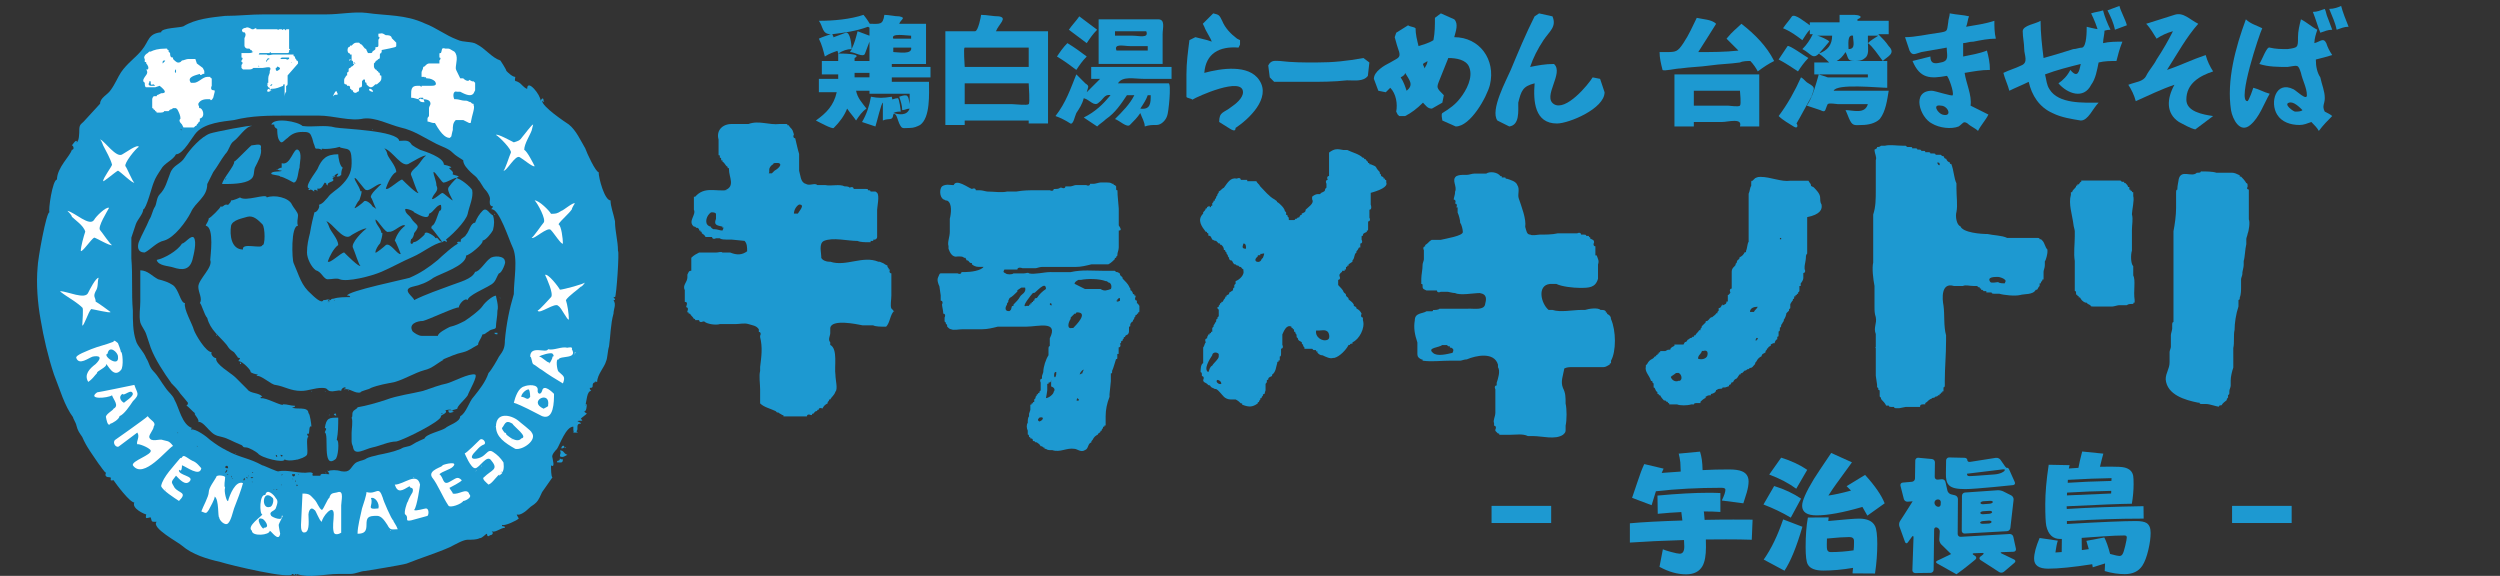 <?xml version="1.0" encoding="utf-8"?>
<!-- Generator: Adobe Illustrator 16.0.4, SVG Export Plug-In . SVG Version: 6.00 Build 0)  -->
<!DOCTYPE svg PUBLIC "-//W3C//DTD SVG 1.1//EN" "http://www.w3.org/Graphics/SVG/1.1/DTD/svg11.dtd">
<svg version="1.1" id="レイヤー_1" xmlns="http://www.w3.org/2000/svg" xmlns:xlink="http://www.w3.org/1999/xlink" x="0px"
	 y="0px" width="168px" height="38.7px" viewBox="0 0 168 38.7" enable-background="new 0 0 168 38.7" xml:space="preserve">
<rect x="0" y="0" width="168" height="38.7" fill="#333333" stroke="none"/>
<path fill="#1D99D1" d="M151.122,14.747v-0.175l0,0v-0.173l0,0v-0.175l0,0v-0.175l0,0v-0.523l0,0v-0.087l0,0v-0.176l0,0V13.09l0,0
	v-0.175l0,0v-0.087l0,0v-0.087c-0.084,0-0.172-0.087-0.084-0.174l0,0V12.48l0,0c0-0.088,0-0.175-0.088-0.175
	c-0.089-0.173-0.265-0.35-0.351-0.437h-0.088v-0.087c-0.174-0.086-0.349-0.174-0.523-0.174h-0.176l0,0h-0.522l0,0h-0.174l0,0h-0.177
	c-0.262-0.087-0.696-0.087-1.045-0.087c0,0.087-0.088,0.087-0.265,0.087c-0.349,0.349-1.046-0.262-1.222,0.437
	c0,0.088-0.088,0.437-0.088,0.611l0,0v0.087c-0.086,0-0.086,0.087-0.086,0.262l0,0v0.174l0,0v0.785l0,0
	c0,0.524-0.088,1.135-0.176,1.573v0.524l0,0v0.173l0,0v0.175l0,0v0.872l0,0v0.525l0,0l0,0l0,0v0.174l0,0v0.785l0,0v0.349l0,0v0.174
	l0,0v0.174l0,0v0.176l0,0v0.785l0,0v0.086l0,0v0.265l0,0v0.522l0,0v0.174l0,0v0.175c-0.086,0-0.086,0.089-0.086,0.265l0,0v0.174
	c0,0.088-0.089,0.349-0.089,0.436l0,0v0.262l0,0v0.176l0,0v0.088l0,0v0.263c0,0.086-0.087,0.261-0.087,0.348l0,0
	c0,0.265,0,0.438,0,0.699c0,0.438-0.261,0.696-0.261,1.135c0.086,1.048,1.31,1.396,2.182,1.57l0,0h0.089
	c0,0.088,0.086,0.088,0.174,0.088l0,0h0.088l0,0h0.086l0,0h0.088l0,0c0.262,0,0.697,0.177,0.873,0.177c0-0.09,0.088-0.09,0.174-0.09
	c0.088-0.175,0.262-0.259,0.35-0.35c0-0.086,0-0.086,0.088-0.174v-0.174c0.086,0,0.086-0.088,0.086-0.178l0,0v-0.084
	c0-0.088,0.09-0.264,0.09-0.352l0,0v-0.086l0,0v-0.088l0,0v-0.174l0,0c0-0.263,0.086-0.613,0.175-0.875v-0.523l0,0V23.65l0,0v-0.262
	c0.087-0.349,0-0.873,0.087-1.222c0-0.437,0.087-1.049,0.261-1.572V20.42l0,0v-0.176l0,0v-0.086c0.089,0,0.089-0.088,0.089-0.175
	c0.086-0.177,0.086-0.525,0.086-0.7l0,0V19.11l0,0v-0.174l0,0v-0.174c0-0.087,0.088-0.262,0.088-0.35l0,0v-0.087
	c0-0.087,0.088-0.349,0.088-0.523l0,0l0,0l0,0v-0.087l0,0v-0.089l0,0V17.54c0.088-0.263,0.088-0.786,0.176-1.135l0,0V16.23l0,0
	v-0.173c0-0.088,0.088-0.263,0.088-0.35C151.122,15.533,151.212,14.921,151.122,14.747z M143.354,18.5v-0.436l0,0V17.89
	c-0.176-0.174-0.176-0.787-0.088-1.048l0,0V15.62l0,0v-0.176l0,0c0-0.349,0.088-0.697,0-1.046c0-0.264,0.176-0.96,0.088-1.223l0,0
	v-0.174l0,0v-0.088h-0.088v-0.087h-0.088c0-0.087,0-0.087-0.087-0.087v-0.174h-0.087c0-0.087-0.088-0.175-0.175-0.262
	c-0.087,0-0.087,0-0.087-0.086h-0.088l0,0h-0.086c0-0.087-0.09-0.087-0.178-0.087l0,0h-0.084l0,0h-0.177c-0.088,0-0.437,0-0.522,0
	h-1.049l0,0H140.3l0,0h-0.175l0,0h-0.087l0,0h-0.091l0,0h-0.086v0.087c-0.088,0-0.088,0.086-0.174,0.173H139.6
	c0,0.088,0,0.088-0.088,0.088c0,0.087,0,0.087-0.087,0.174c-0.087,0.087-0.175,0.174-0.175,0.262h-0.086v0.088l0,0v0.087l0,0
	c-0.176,0.611,0.086,1.31,0.174,2.007c0,0.088,0.087,0.349,0.087,0.438l0,0v0.349l0,0c0,0.524-0.087,1.135,0,1.659v1.745l0,0v0.174
	l0,0v0.089l0,0l0,0c0.087,0,0.087,0.087,0.087,0.174l0,0c0,0.085,0,0.085,0.088,0.085c0,0.089,0,0.089,0.088,0.089v0.088h0.086
	c0.088,0.175,0.174,0.261,0.352,0.349h0.085l0.09,0.088l0.175,0.086c0,0.088,0.086,0.088,0.174,0.088l0,0h0.787l0,0h0.26l0,0h0.088
	l0,0h0.088l0,0h0.087c0.087,0,0.351-0.088,0.437-0.088l0,0h0.088l0,0h0.088l0,0h0.088l0,0h0.087l0,0h0.087l0,0h0.087
	c0.091-0.086,0.263-0.086,0.351-0.086l0,0h0.088c0-0.088,0-0.088,0.088-0.088v-0.174l0,0C143.354,19.549,143.529,18.85,143.354,18.5
	z M137.243,16.164l-0.087-0.087h-0.088c0-0.088-0.088-0.088-0.174-0.088l0,0h-0.088l0,0h-0.176l0,0h-0.262l0,0h-0.262l0,0h-0.437
	l0,0h-0.351l0,0h-0.176l0,0h-0.086l0,0h-0.088l0,0h-0.087c-0.351-0.175-0.961-0.175-1.31-0.262c-0.438,0-1.659-0.086-1.834-0.523
	c-0.264-0.087-0.348-0.699-0.264-0.96c0.09-0.437,0-1.048,0-1.572v-0.35c-0.172-0.349-0.172-0.872-0.349-1.309h-0.088v-0.087
	c-0.174-0.087-0.174-0.087-0.261-0.263c-0.088,0-0.088,0-0.176-0.174h-0.086l-0.088-0.087h-0.088l0,0h-0.088l0,0h-0.088l0,0h-0.087
	l0,0l0,0c0-0.088-0.087-0.088-0.175-0.088l0,0h-0.088l0,0h-0.086c0-0.087-0.088-0.087-0.174-0.087l0,0h-0.089l0,0h-0.087
	c0-0.087,0-0.087-0.175-0.087l0,0h-0.086c0-0.087-0.091-0.087-0.177-0.087l0,0h-0.088c0-0.087-0.088-0.087-0.174-0.087l0,0h-0.088
	l0,0h-0.088c0-0.087,0-0.087-0.174-0.087l0,0h-0.087l0,0c-0.087,0-0.087,0-0.175-0.087h-0.088l0,0h-0.088l0,0
	c-0.437,0-0.871-0.087-1.224,0l0,0h-0.086l0,0h-0.175c-0.088,0.087-0.176,0.087-0.262,0.087c0,0.087,0,0.087-0.174,0.174
	c0,0.261,0.174,0.525,0.086,0.699l0,0v0.087l0,0v0.087l0,0v0.087l0,0v0.174l0,0c0,0.524,0,1.048,0,1.573l0,0
	c0,0.61,0,1.135-0.174,1.658v0.174l0,0v0.436l0,0v0.351l0,0v0.174l0,0v-0.349l0,0v0.261l0,0v0.349l0,0v0.175l0,0v0.088l0,0v0.173
	l0,0v0.175l0,0v0.349l0,0v0.175l0,0v0.087l0,0v0.087l0,0v0.086l0,0v0.438c-0.09,0.349,0,1.134,0.088,1.571v1.396l0,0
	c0,0.262,0,0.436,0.086,0.699c0.088,0.436-0.174,0.697,0,1.133v0.178l0,0v0.174l0,0v0.262l0,0v0.262c-0.086,0,0,0,0,0.088v0.348l0,0
	v0.264l0,0v0.352l0,0v0.348l0,0v0.523c0,0.088,0.088,0.525,0.088,0.611l0,0v0.086l0,0v0.089c0.086,0,0.086,0.087,0.086,0.175
	c0.088,0,0.088,0,0.088,0.174l0,0v0.088l0,0v0.089l0,0l0,0l0,0v0.086l0.088,0.087c0,0.087,0,0.087,0.087,0.177
	c0.088,0.087,0.174,0.175,0.262,0.349h0.089l0,0h0.088c0,0.088,0.088,0.088,0.262,0.088l0,0h0.088c0,0.086,0.086,0.086,0.174,0.086
	l0,0h0.174l0,0l0.438-0.086l0,0h0.176l0,0h0.175l0,0h0.086l0,0h0.175l0,0h0.176l0,0h0.086l0,0h0.09c0-0.176,0.088-0.176,0.349-0.176
	v-0.086c0.175-0.088,0.175-0.175,0.349-0.265c0.088,0,0.088-0.087,0.176-0.087l0,0c0.086,0,0.086,0,0.174-0.087h0.087l0.09-0.086
	h0.086v-0.089c0.089,0,0.089,0,0.089-0.088h0.086c0-0.086,0-0.086,0.088-0.086v-0.088l0,0v-0.175c0.088,0,0.088-0.089,0.088-0.175
	l0,0v-0.086l0,0V25.59l0,0c0-0.873,0.086-1.746,0.086-2.707v-0.348c-0.174-0.611-0.086-1.397-0.174-2.008
	c-0.088-0.438-0.174-1.573,0.698-1.31l0,0h0.61c0.177-0.087,0.436,0,0.697,0h0.176l0,0c0.087,0,0.087,0,0.175,0.087
	c0.087,0,0.087,0,0.087,0.085h0.087v0.089h0.089l0.086,0.087h0.09l0,0h0.086v0.087h0.088l0,0h0.086l0,0h0.089l0,0h0.087
	c0,0.087,0.087,0.087,0.262,0.087l0,0h0.088l0,0h0.088l0,0h0.086c0.264,0.087,1.047,0.174,1.397,0.087
	c0.263-0.087,0.872,0,1.048-0.349c0.174,0,0.088-0.089,0.262-0.262v-0.087l0,0V19.04h0.088v-0.087l0.087-0.087
	c0-0.087,0-0.087,0.088-0.087v-0.173l0,0v-0.349c0-0.089,0.086-0.263,0.086-0.438l0,0l0,0l0,0v-0.087l0,0v-0.087l0,0V17.56
	c0.088-0.087,0.175-0.523,0.175-0.611l0,0v-0.088l0,0v-0.087C137.417,16.6,137.417,16.337,137.243,16.164z M130.348,11.1
	c-0.086,0-0.086,0-0.177-0.174h0.091l0,0C130.348,10.926,130.348,11.013,130.348,11.1z M134.712,19.043
	c-0.087,0-0.351,0-0.438-0.087c-0.086,0-0.436,0.087-0.521,0c-0.262-0.348,0.262-0.348,0.521-0.348c0.088,0,0.352,0.086,0.438,0.173
	C134.8,18.869,134.8,18.869,134.712,19.043 M122.4,13.718c-0.086-0.087-0.086-0.349-0.086-0.436c0-0.261-0.262-0.522-0.437-0.698
	l-0.175-0.088c0-0.174-0.087-0.174-0.174-0.349h-0.09l0,0h-0.086l0,0l0,0l0,0h-0.438l0,0h-0.087l0,0h-0.524l0,0
	c-0.609,0.087-1.31-0.261-2.007-0.261l0,0c-0.087,0-0.176,0-0.351,0.087l-0.176,0.174c-0.086,0-0.086,0-0.086,0.174l0,0v0.174
	c-0.088,0.088-0.088,0.35-0.174,0.525l0,0v0.174l0,0v0.087l0,0v0.087l0,0v0.088l0,0v0.261l0,0v0.263l0,0v0.349l0,0v0.349l0,0v0.175
	l0,0v0.173l0,0V15.9l0,0v0.263l0,0v0.086c-0.088,0.087-0.088,0.437-0.176,0.611l0,0v0.088h-0.086
	c-0.088,0.174-0.177,0.261-0.352,0.35c0,0.174-0.088,0.087-0.174,0.261c0,0.087,0,0.087-0.088,0.174c0,0.087,0,0.087-0.087,0.174
	c-0.088,0.087-0.175,0.174-0.175,0.351c0,0.26,0,0.696,0,1.047l0,0v0.085c-0.087,0-0.177,0.089-0.087,0.264
	c0,0-0.09,0.174-0.175,0.174v0.086l0,0v0.174l0,0v0.088l0,0v0.088h-0.088c0,0.176-0.088,0.176-0.264,0.264V20.44
	c-0.087,0.088-0.087,0.262-0.262,0.262v0.088l0,0v0.086l-0.086,0.088v0.086h-0.088c0,0.089-0.174,0.176-0.262,0.265
	c-0.176,0-0.176,0.175-0.351,0.261c-0.088,0-0.088,0-0.088,0.09c-0.087,0.086-0.174,0.174-0.263,0.26c0,0.088,0,0.088-0.086,0.176
	v0.088h-0.088c-0.086,0.173-0.176,0.173-0.262,0.35h-0.087v0.088h-0.089l-0.088,0.086c-0.086,0-0.086,0-0.174,0.088
	c-0.088,0-0.088,0.086-0.174,0.175c-0.088,0-0.088,0-0.174,0.174h-0.525l0,0h-0.088v0.088c-0.174,0.087-0.174,0.087-0.262,0.175
	c0,0.088,0,0.088-0.175,0.088l0,0l-0.174,0.088l0,0h-0.174l0,0h-0.088l0,0c-0.089,0-0.089,0-0.089,0.088h-0.088v0.084
	c-0.088,0-0.088,0-0.088,0.09h-0.086v0.088c-0.175,0-0.088,0.086-0.262,0.174c-0.175,0.088-0.262,0.174-0.35,0.35l-0.086,0.086
	v0.088c-0.09,0.351,0.261,0.611,0.348,0.961h0.088v0.089l0.087,0.088v0.086l0,0v0.086l0,0v0.089c0.087,0,0.087,0.088,0.175,0.262
	c0.086,0,0.086,0.088,0.086,0.176c0.088,0,0.088,0,0.088,0.088h0.088c0.089,0.173,0.177,0.26,0.262,0.35h0.089l0.087,0.086
	c0.087,0,0.087,0,0.087,0.088c0.089,0,0.089,0,0.089,0.088h0.174l0,0h0.088l0,0h0.086l0,0h0.088l0,0h0.087
	c0.177,0.086,0.698,0.086,0.96,0l0,0h0.088l0,0h0.089c0-0.088,0.087-0.088,0.263-0.088l0,0h0.174v-0.088
	c0.086-0.086,0.175-0.176,0.349-0.263v-0.087c0.088,0,0.088-0.086,0.263-0.086l0,0h0.088v-0.088c0.088,0,0.35-0.088,0.35-0.262
	c0.088,0,0.088-0.088,0.262-0.088l0,0c0.087,0,0.174,0,0.174-0.088h0.088l0,0h0.088l0,0l0.26-0.089v-0.086
	c0.091,0,0.091,0,0.178-0.174h0.087c0.088-0.177,0.088-0.177,0.263-0.265l0.174-0.262c0.088,0,0.088,0,0.088-0.086h0.086
	l0.178-0.175c0.086,0,0.086,0,0.174-0.087c0.088,0,0.088,0,0.174-0.088c0.174,0,0.174-0.088,0.35-0.264c0-0.084,0-0.084,0.087-0.174
	c0.088-0.175,0.177-0.263,0.35-0.349c0-0.177,0.177-0.177,0.263-0.263v-0.088l0.088-0.086c0-0.09,0-0.09,0.088-0.09
	c0-0.086,0-0.086,0.174-0.174v-0.088l0.174-0.087l0,0h0.088c0-0.087,0.09-0.261,0.176-0.261v-0.176c0.088,0,0.088,0,0.088-0.176l0,0
	V22.36l0,0v-0.087c0.086,0,0.086-0.086,0.086-0.174l0,0V22.01c0.088,0,0.088-0.086,0.088-0.174c0.088-0.088,0.088-0.174,0.175-0.264
	v-0.085c0.088-0.087,0.175-0.351,0.175-0.438c0,0,0.087-0.086,0.176-0.174V20.79l0.086-0.086v-0.088l0,0v-0.087l0,0v-0.088
	c0,0,0.09-0.176,0.176-0.263V20.09c0.086,0,0.086,0,0.086-0.174h0.09v-0.087h0.086v-0.087h0.088v-0.087l0.087-0.087V19.48l0,0
	v-0.089l0,0v-0.085l0,0v-0.087h0.087v-0.176c0.088-0.087,0.176-0.262,0.176-0.349l0,0v-0.086l0,0v-0.089l0,0v-0.087l0,0v-0.085
	c0.086,0,0.174-0.087,0.086-0.264l0,0v-0.174c0-0.087,0.088-0.436,0.088-0.61l0,0c0-0.089,0-0.175,0.086-0.262v-0.175l0,0v-0.349
	l0,0V16.25c0-0.086,0-0.523,0-0.698l0,0V15.29l0,0v-0.263l0,0v-0.436l0,0C122.314,14.417,122.488,14.068,122.4,13.718
	 M112.889,25.59H112.8c-0.176,0.089-0.438,0-0.524-0.262c0.088-0.088,0.262-0.176,0.35-0.262h0.087
	C112.889,24.98,113.148,25.417,112.889,25.59 M114.721,23.933c-0.089,0.174-0.351,0.261-0.611,0.174
	c0-0.263,0.176-0.263,0.262-0.522h0.088C114.721,23.497,114.807,23.67,114.721,23.933z M117.861,20.963c-0.088,0-0.174,0-0.262,0
	c0-0.262,0.262-0.35,0.523-0.35C118.036,20.79,117.949,20.79,117.861,20.963 M118.124,22.797c-0.088,0-0.088,0.086-0.088,0.086
	c-0.087,0-0.087,0,0-0.174C118.124,22.709,118.124,22.709,118.124,22.797z M119.695,16.077h-0.088c0-0.088,0-0.088,0.088-0.088
	C119.695,15.989,119.695,15.989,119.695,16.077z"/>
<path fill="#1D99D1" d="M59.987,20.816L59.987,20.816L59.9,20.729c-0.087-0.175,0-0.611,0-0.873l0,0v-0.175l0,0v-0.174l0,0v-0.263
	l0,0v-0.436l0,0v-0.173l0,0v-0.176l0,0v-0.087c-0.087,0-0.175-0.087-0.087-0.261h-0.087c0-0.087,0-0.087-0.087-0.174V17.85
	l-0.174-0.087l0,0c-0.087-0.087-0.175-0.087-0.349-0.175l0,0h-0.087c-1.048-0.437-2.183,0.35-3.23,0l0,0h-0.087l0,0
	c-0.174,0-0.437-0.087-0.523-0.261l0,0v-0.088l0,0c0-0.262-0.175-0.873,0.174-1.048c0.611-0.262,1.571,0,2.27,0
	c0.175,0.086,0.524,0.086,0.699,0.086l0,0h0.175v-0.086h0.175v-0.087h0.086l0,0c0.088,0,0.175-0.087,0.175-0.175l0,0V15.58l0,0
	v-0.087l0,0V15.23l0,0v-0.612l0,0v-0.524c0-0.174,0.175-0.959,0-1.135c-0.087-0.087-0.087-0.087-0.175-0.087l0,0h-0.086l0,0H58.59
	l0,0h-0.087c0-0.088-0.088-0.088-0.175-0.088c0-0.086,0-0.086-0.174-0.086l0,0H57.63l0,0h-0.087l0,0h-0.088l0,0h-0.086
	c0-0.088-0.088-0.175-0.263-0.088c-0.087-0.087-0.261-0.087-0.349-0.087c-0.349-0.174-0.873,0-1.31-0.087h-0.523
	c-0.174-0.174-0.524,0.087-0.786-0.087c-0.349-0.087-0.349-0.611-0.437-0.874v-0.262l0,0v-0.087l0,0V11.04l0,0v-0.087l0,0v-0.087
	l0,0V10.34c-0.087-0.262-0.175-0.697-0.262-1.048c-0.087,0-0.175-0.087-0.087-0.261l0,0L53.265,8.77l0,0
	c-0.087-0.175-0.175-0.175-0.262-0.351h-0.087c0-0.086,0-0.086-0.175-0.086l0,0h-0.349l0,0c-0.698,0.086-1.397-0.262-2.095,0H49.86
	l0,0h-0.524l0,0h-0.175l0,0c-0.611,0-1.047,0.437-0.873,1.047l0,0v0.349l0,0v0.175l0,0v0.087l0,0v0.087l0,0v0.262l0,0v0.087
	c0.087,0,0.087,0,0.087,0.174c0.088,0,0.088,0,0.088,0.175h0.087v0.088c0.174,0.087,0.174,0.261,0.349,0.348v0.087h0.088v0.087l0,0
	c0,0.524,0.437,1.135-0.263,1.396l0,0h0.175l0,0c-0.873,0.088-1.571-0.261-2.183,0.438H46.63v0.174l0,0v0.174
	c0,0.087,0,0.438,0,0.524c0.175,0.35-0.437,0.785,0,1.136l0,0c0.087,0,0.087,0,0.175,0.086h0.087l0.087,0.087v0.088h0.087
	c0,0.087,0,0.087,0.087,0.087v0.087c0.087,0.087,0.175,0.087,0.262,0.262h0.087l0,0h0.087l0,0h0.087l0,0h0.088l0,0h0.086
	c0,0.088,0.088,0.175,0.263,0.088l0,0h0.261c0.088,0.087,0.349,0.087,0.437,0.087l0,0h0.349l0.873,0.087
	c0.175,0.175,0.175,0.437,0.175,0.699c-0.349,0.261-0.698,0.261-1.135,0.086H48.55c-0.087-0.086-0.262,0-0.436,0h-0.611l0,0h-0.174
	l0,0h-0.175l0,0h-0.175c-0.174,0.087-0.349,0.174-0.523,0.35v0.872c-0.175,0-0.175,0.087-0.263,0.262l0,0v0.089l0,0v0.087l0,0
	c0,0.348-0.349,0.522-0.174,0.873l0,0v0.174l0,0v0.262l0,0v0.175l0,0v0.174c0.174,0,0.174,0.09,0.087,0.35
	c0.087,0,0.175,0.089,0.087,0.264l0,0v0.086c0.088,0,0.088,0,0.088,0.088h0.087c0.088,0.176,0.174,0.176,0.262,0.35
	c0.087,0,0.087,0,0.087,0.087h0.088l0,0h0.174c0,0.089,0.087,0.176,0.262,0.089l0,0h0.087c0.174,0.175,0.786,0.262,1.047,0.175l0,0
	h0.175l0,0h0.174l0,0h0.175l0,0h0.524l0,0c0.261,0,0.61-0.088,0.873,0c0.261,0.087,0.523,0.087,0.698,0.349l0,0v0.174
	c0.087,0,0.175,0.088,0.087,0.265l0,0v0.087c0.175,0.697,0.087,1.309,0,2.006l0,0v0.09l0,0v0.088l0,0v0.086
	c-0.087,0.35,0,0.871,0,1.224l0,0v0.785l0,0v0.088l0,0v0.087c0.262,0.262,0.699,0.35,1.048,0.521l0.087,0.088h0.087
	c0.087,0.09,0.175,0.09,0.262,0.175c0.087,0,0.087,0,0.087,0.088h0.087l0,0h0.087l0,0h0.437l0,0h0.175l0,0h0.349l0,0h0.262l0,0
	h0.175c0-0.088,0.087-0.173,0.262-0.088l0,0c0.087,0,0.087,0,0.087-0.085c0.175,0,0.087-0.09,0.262-0.178
	c0.087,0,0.087,0,0.087-0.086h0.087c0-0.088,0.087-0.174,0.261-0.088c0.088-0.174,0.175-0.264,0.35-0.349v-0.087l0.087-0.088
	c0-0.088,0-0.088,0.087-0.088c0.087-0.176,0.262-0.262,0.349-0.523c0.175-0.174,0-0.785,0-1.135
	c-0.087-0.525,0.175-1.745-0.349-2.008v-0.088l0,0v-0.088c-0.175-0.176,0-0.436,0-0.611l0,0V22.04
	c0.087-0.613,1.746-0.263,2.183-0.176h0.349l0,0h0.262l0,0h-0.087l0,0h0.175c0.174,0.088,0.523,0.088,0.785,0.088l0,0h0.087
	c0.262-0.263,0.262-0.787,0.523-1.048C60.162,21.079,60.074,20.904,59.987,20.816z M48.55,15.492c-0.175,0-0.349-0.088-0.524-0.088
	l0,0h-0.087c0,0-0.174-0.087-0.174-0.173c-0.437-0.087-0.35-0.612-0.088-0.874c0.088-0.087,0.088-0.087,0.174-0.087l0,0
	c0.088,0,0.175,0,0.263,0.087v0.35c-0.175,0.437,0.087,0.437,0.436,0.524v0.086C48.638,15.23,48.638,15.316,48.55,15.492
	 M52.042,11.475c-0.087,0.087-0.087,0.087-0.175,0.175h-0.174l0,0c-0.087,0,0,0,0-0.088v-0.174c0-0.087,0.087-0.261,0.262-0.348
	c0-0.087,0.087-0.087,0.262-0.087l0,0h0.087l0,0C52.653,11.04,52.217,11.388,52.042,11.475 M52.828,10.34L52.828,10.34L52.828,10.34
	L52.828,10.34L52.828,10.34C52.828,10.253,52.828,10.34,52.828,10.34z M53.614,14.356c-0.087,0-0.174,0-0.262,0
	c0-0.262,0.174-0.523,0.349-0.612C54.138,13.745,53.701,14.182,53.614,14.356 M93.157,12.261v-0.087l0,0
	c0-0.087,0-0.087-0.089-0.087V12H92.98c0-0.088,0-0.088-0.174-0.174v-0.088l-0.086-0.088v-0.088
	c-0.088-0.087-0.175-0.174-0.263-0.349c-0.086-0.087-0.174-0.087-0.349-0.174l0,0h-0.088v-0.087h-0.088v-0.087
	c-0.088,0-0.088-0.088-0.176-0.175h-0.086v-0.088h-0.088c-0.262-0.261-0.699-0.349-1.047-0.523h-0.262
	c-0.437-0.087-0.612-0.087-0.961,0.174v0.174l0,0l0,0l0,0v0.174c0,0.088,0,0.438,0,0.612l0,0v0.612
	c-0.088,0-0.174,0.086-0.088,0.261c-0.086,0-0.174,0.087-0.086,0.262l0,0v0.087l0,0v0.087l0,0v0.087l-0.088,0.088
	c0,0.174-0.088,0.174-0.263,0.262l-0.088,0.088h-0.088l0,0h-0.087c-0.088,0-0.262,0.087-0.35,0.174l0,0v0.174
	c0.174,0.262-0.262,0.524-0.436,0.698c0,0.175-0.088,0.175-0.264,0.262v0.087c-0.088,0-0.088,0-0.174,0.174h-0.084l-0.088,0.088
	h-0.087c0,0.086-0.088,0.086-0.088,0.086c-0.086,0-0.174,0-0.261,0c-0.088,0-0.088,0-0.088-0.086l0,0c0-0.088,0-0.088-0.09-0.175
	v-0.087h-0.086v-0.087l0,0V14.27l-0.088-0.087c0-0.174-0.347-0.524-0.521-0.612c0-0.087-0.087-0.087-0.175-0.174l0,0
	c-0.348-0.174-0.695-0.612-0.957-0.873c-0.088-0.174-0.176-0.174-0.263-0.349h-0.61v-0.087h-0.087l0,0h-0.089l0,0h-0.086l0,0H83.47
	l0,0h-0.086c0-0.087-0.088-0.175-0.263-0.087l0,0c-0.436-0.088-0.61,0.261-0.872,0.61c-0.175,0.088-0.175,0.174-0.35,0.262
	c0,0.087,0,0.087-0.087,0.175c0,0.087,0,0.087-0.087,0.174c0,0.087,0,0.087-0.087,0.174v0.087H81.55v0.087l-0.088,0.087v0.087l0,0
	v0.088h-0.086v0.087h-0.089v-0.087l-0.173,0.087c0,0.088,0,0.088-0.088,0.088c0,0.086-0.087,0.174-0.174,0.262v0.087
	c-0.437,0.436-0.087,0.874,0.174,1.222c0.088,0,0.088,0,0.088,0.087c0.087,0,0.087,0,0.087,0.087l0,0v0.087
	c0.175,0,0.175,0.087,0.262,0.263c0.088,0,0.088,0.087,0.262,0.087l0.174,0.175h0.087c0,0.087,0,0.087,0.087,0.087
	c0.087,0.087,0.175,0.174,0.175,0.349c0.087,0,0.087,0,0.087,0.088l0.088,0.086c0,0.087,0,0.087,0.087,0.174
	c0,0.088,0,0.088,0.086,0.176v0.087l0.088,0.086l0,0c0.174,0,0.087,0.087,0.262,0.263c0.087,0,0.087,0,0.174,0.087h0.087
	l0.088,0.087c0.174,0,0.088,0.087,0.263,0.174l0,0v0.087c0.086,0.262-0.263,0.611-0.525,0.698v0.176l-0.087,0.085v0.087l0,0v0.087
	c-0.087,0-0.087,0.089-0.087,0.176l-0.262,0.174v0.087l-0.173,0.087c0,0.087,0,0.087-0.088,0.087v0.087
	c-0.087,0.088-0.087,0.088-0.175,0.262h-0.087v0.09h-0.087c0,0.086,0,0.086-0.087,0.174c0,0.086,0,0.086-0.087,0.086v0.089
	l0.087,0.087v0.088l0,0v0.086l0,0v0.088l0,0v0.088l0,0v0.088l-0.087,0.086v0.088c-0.087,0-0.087,0.086-0.087,0.176
	c-0.087,0.087-0.087,0.175-0.174,0.262v0.088l-0.088,0.088v0.086l0,0v0.088l0,0v0.086h-0.086v0.088h-0.089v0.088h-0.086
	c0,0.089-0.087,0.089-0.087,0.264c-0.088,0-0.175,0.084-0.088,0.262c-0.087,0.086-0.087,0.26-0.174,0.349l0,0v0.089l0,0v0.085l0,0
	v0.088l0,0v0.087l0,0v0.09l0,0v0.088l0,0v0.086l0,0v0.088l0,0v0.086l0,0v0.176l0,0v0.087c-0.174,0.087-0.174,0.438-0.174,0.61
	c0.087,0,0.087,0.088,0.087,0.263c0.087,0,0.174,0.087,0.087,0.263l0,0c0,0.174,0.174,0.174,0.263,0.26l0.087,0.088
	c0.175,0,0.086,0.09,0.262,0.177c0.088,0,0.088,0.088,0.262,0.088l0,0c0.174,0.086,0.349,0.349,0.524,0.522
	c0.087,0.086,0.262,0.174,0.437,0.174l0,0h0.174l0,0h0.087l0,0h0.087l0,0c0.174,0.089,0.262,0.177,0.35,0.264h0.086v0.085
	c0.438,0.177,0.699,0.177,1.048-0.085c0-0.087,0-0.087,0.088-0.087c0-0.088,0-0.088,0.089-0.177v-0.088h0.084
	c0-0.086,0-0.086,0.09-0.174v-0.088c0.174,0,0.087-0.088,0.174-0.263l0,0v-0.174l0,0v-0.087l0,0v-0.09l0,0V25.79
	c0.088-0.086,0.088-0.086,0.088-0.261h0.087c0-0.175,0.088-0.175,0.262-0.262V25.18c0.262-0.176,0.262-0.525,0.348-0.786l0,0
	c0-0.087,0-0.087,0.088-0.087v-0.088H86v-0.086l0,0v-0.176c0.087,0,0.087-0.086,0.087-0.263l0,0v-0.087l0,0v-0.173l0,0v-0.089l0,0
	v-0.088l0,0v-0.086l0,0v-0.088l0,0v0.351c0.086,0,0.173-0.089,0.086-0.263l0,0v-0.088l0,0v-0.174l0,0V22.82l0,0v-0.084l0,0V22.65
	l0,0v-0.087l0,0l0,0l0,0v-0.089c0.087-0.175,0.263-0.697,0.611-0.522c0,0.088,0,0.088,0.088,0.088v0.086h0.086v0.088l0,0
	c0,0.086,0,0.086,0.088,0.086v0.088c0.087,0.088,0.087,0.088,0.087,0.264l0.088,0.088c0,0.174,0.174,0.174,0.262,0.262v0.086
	l0.088,0.088c0,0.086,0,0.086,0.088,0.175v0.089h0.523l0.086,0.085h0.088l0,0c0.088,0,0.088,0,0.088,0.088h0.086v0.087
	c0.088,0.09,0.176,0.178,0.352,0.178c0.174,0.086,0.523,0.26,0.697,0.174l0,0h0.087c0.349-0.088,0.786-0.525,0.96-0.873h0.088
	c0-0.088,0.087-0.088,0.174-0.088V23c0.438-0.176,0.873-0.959,0.699-1.484l0,0v-0.174c-0.087,0-0.174-0.086-0.087-0.262l0,0
	c-0.087-0.174-0.175-0.263-0.349-0.35c0-0.089,0-0.089-0.174-0.175v-0.087l0,0c-0.091-0.176-0.265-0.264-0.353-0.35
	c0-0.176-0.086-0.088-0.174-0.263c0-0.175-0.087-0.087-0.175-0.262c0-0.087-0.264-0.351-0.35-0.438v-0.349
	c0.086,0,0.176-0.087,0.086-0.26l0,0v-0.089c0,0,0.09-0.174,0.176-0.174v-0.087h0.088l0,0h0.088V18.11h0.087v-0.174
	c0.088,0,0.088,0,0.088-0.087h0.086v-0.087l0.262-0.175V17.5c0.177-0.173,0.091-0.437,0.265-0.523v-0.086
	c0.086-0.088,0.086-0.088,0.174-0.262h0.088v-0.174l0,0v-0.087c0.087,0,0.174-0.089,0.087-0.262l0,0v-0.087l0,0v-0.088l0,0
	c0-0.087,0-0.087,0.087-0.087c0-0.174,0.088-0.174,0.262-0.261v-0.087c0.088,0,0.088,0,0.088-0.175l0,0v-0.173l0,0V15.06l0,0v-0.088
	l0,0v-0.087c0.088,0,0.176-0.087,0.088-0.261l0,0v-0.087l0,0V14.45l0,0v-0.087l0,0V14.27l0,0v-0.175c0.088,0,0.174-0.086,0.088-0.35
	l0,0v-0.087l0,0V13.57l0,0v-0.087l0,0v-0.087l0,0v-0.174l0,0V12.96l0,0C93.068,12.698,93.245,12.436,93.157,12.261z M81.462,24.57
	c-0.175,0.087-0.175,0.263-0.262,0.437c-0.35-0.174,0.086-0.873,0.262-1.133c0-0.178,0.262-0.265,0.437-0.088l0,0
	c0,0.088,0,0.174,0,0.174l0,0C81.899,24.133,81.55,24.395,81.462,24.57 M82.073,25.792c-0.174,0.088-0.436-0.172-0.262-0.262
	C81.899,25.53,82.073,25.62,82.073,25.792z M83.733,16.713c-0.264,0-0.264-0.087-0.175-0.349
	C83.733,16.365,83.733,16.539,83.733,16.713z M84.868,17.325l-0.091,0.087c-0.084,0.349-0.695,0.173-0.26-0.175
	c0-0.088,0-0.088,0.176-0.088v-0.087h0.084C85.042,16.975,84.955,17.062,84.868,17.325 M89.229,22.823L89.229,22.823
	c-0.349,0.176-0.873-0.173-0.785-0.609h0.174l0,0c0.176,0,0.438-0.088,0.611,0.086C89.314,22.385,89.402,22.738,89.229,22.823
	 M76.399,20.379v-0.176c-0.087,0-0.175-0.086-0.087-0.262l0,0c0-0.087,0-0.087-0.088-0.087v-0.087h-0.086
	c0-0.087-0.088-0.262-0.175-0.262V19.42l0,0c0-0.089-0.088-0.089-0.088-0.176c-0.087-0.172-0.261-0.349-0.436-0.523
	c0-0.173-0.087-0.086-0.175-0.262c0-0.087,0-0.087-0.175-0.174l0,0c-0.087,0-0.087,0-0.175-0.087h-0.086l0,0h-0.175l0,0h-0.262l0,0
	h-0.175l0,0c-0.785,0-1.484-0.087-2.27,0.087h-0.873l0,0h-0.175l0,0h-0.175l0,0H70.55l0,0c-0.349,0-1.047,0.174-1.396,0.087
	c-0.087-0.087-0.175,0-0.35,0h-0.698c-0.088,0.087-0.437,0.087-0.524,0c-0.174-0.087-0.174-0.087-0.088-0.261h0.175l0,0h0.524l0,0
	h0.087l0,0h0.087c0-0.087,0.087-0.174,0.35-0.087l0,0h0.874c0.086,0,0.261-0.087,0.436-0.087l0,0h0.262l0,0h0.175l0,0h0.087l0,0
	h0.175l0,0h0.786l0,0h0.175l0,0h0.262l0,0h0.349l0,0c0.35,0,0.699-0.087,1.048-0.174h0.262l0,0h0.175l0,0h0.175l0,0h0.174l0,0h0.087
	l0,0h0.175l0,0h0.087l0,0c0.175-0.087,0.35-0.263,0.436-0.349v-0.087h0.088v-0.088c0.087,0,0.087-0.088,0.087-0.175
	s0.088-0.261,0.088-0.436l0,0v-0.087l0,0v-0.263l0,0V15.84l0,0v-0.348c0.174,0,0.174-0.088,0-0.349v-0.612l0,0v-0.174l0,0v-0.174
	l0,0v-0.174c-0.088-0.96-0.088-1.048-0.088-1.224c-0.087,0-0.087,0-0.087-0.174l0,0v-0.087l-0.088-0.087l0,0
	c-0.086,0-0.086,0-0.086-0.087H74.74c-0.087-0.087-0.262-0.087-0.349-0.087l0,0h-0.175l0,0h-0.174l0,0h-0.087
	c-0.087,0-0.35,0.087-0.437,0.087l0,0h-0.175l0,0h-0.087c0,0.087-0.087,0.174-0.262,0.087l0,0H72.82l0,0h-0.174l0,0h-0.175l0,0
	h-0.175c-0.087,0-0.262,0.087-0.349,0.087l0,0h-0.174l0,0h-0.175c0,0.087-0.087,0.175-0.262,0.087l0,0h-0.087
	c-0.087,0.088-0.262,0.088-0.349,0.088l0,0h-0.087c0,0.086-0.087,0.174-0.262,0.086l0,0h-0.349l0,0h-0.524l0,0
	c-0.523,0-0.873,0-1.396,0.088h-0.611c-0.349,0.087-0.873,0-1.31,0c-0.087,0-0.349-0.088-0.524-0.088l0,0H65.75l0,0h-0.087l0,0
	h-0.087c0-0.086-0.088-0.174-0.263-0.086C65.05,12.61,64.265,12,64.09,12.436h-0.088c-0.174,0-0.436-0.087-0.698,0.087
	c-0.175,0.175-0.175,0.699,0.087,0.873c0.087,0,0.087,0.087,0.262,0.087c0.349,0.174,0.262,0.873,0.174,1.223v0.173l0,0v0.699l0,0
	c0,0.349-0.174,0.697-0.087,0.96l0,0v0.174c0.087,0.262,0.261,0.612,0.611,0.524l0,0h0.087l0,0c0.175,0,0.262,0,0.35,0.088l0,0
	h0.087l0.087,0.173c0.175,0,0.087,0.087,0.262,0.175h0.086v0.087c0.088,0.087,0.263,0.174,0.437,0.174h0.175l0,0h0.175
	c-0.175,0.261-0.873,0.349-1.223,0.349l0,0h-0.087l0,0H64.7l0,0h-0.087c0,0.087-0.087,0.174-0.262,0.087l0,0h-0.175l0,0h-0.349l0,0
	h-0.349l0,0h-0.175l0,0h-0.087c-0.087,0-0.087,0.087-0.174,0.263c-0.087,0.173,0,0.437,0.087,0.609c0,0.087,0.087,0.525,0.087,0.612
	l0,0v0.087l0,0v0.087l0,0v0.089l0,0v0.086c0.087,0,0.175,0.088,0.087,0.264c0,0.086,0.087,0.437,0.087,0.609
	c0.087,0,0.174,0.088,0.087,0.262l0,0v0.088l0,0v0.086l0,0v0.09l0.087,0.087v0.088c0.087,0,0.087,0.087,0.087,0.175
	c0.087,0.088,0.174,0.174,0.262,0.174c0.174,0.088,0.523,0,0.786,0h0.785l0,0h0.262l0,0h0.262l0,0c0.349,0,0.699-0.086,1.048-0.174
	h1.048l0,0h0.261l0,0h0.611l0,0c0.786,0,2.183-0.439,1.571,0.786v0.084l0,0v0.091l0,0v0.086l0,0v0.088l0,0v0.088l0,0v0.086
	c-0.087,0-0.087,0.088-0.087,0.262l0,0v0.088l0,0v0.087l0,0v0.089l0,0v0.088c-0.175,0.262-0.35,0.783-0.35,1.133l0,0l-0.087,0.264
	l0,0v0.087l0,0v0.088c-0.087,0-0.175,0.087-0.087,0.263l0,0v0.086l0,0v0.088l0,0v0.088l0,0v0.088l0,0v0.088l0,0v0.086l-0.087,0.088
	v0.087h-0.087v0.087h-0.087c0,0.088,0,0.088-0.086,0.176v0.086l-0.088,0.088v0.089l0,0l0,0l0,0v0.088h-0.087
	c0,0.087,0,0.087-0.088,0.087c0,0.085,0,0.085-0.087,0.085v0.09l0,0v0.087l0,0v0.088l0,0v0.088l0,0l-0.087,0.263l0,0v0.173
	c-0.087,0.086-0.087,0.264-0.087,0.438c-0.088,0.088-0.088,0.349,0,0.522l0,0v0.087l0,0v0.09l0,0V29.2
	c0.087,0,0.087,0.088,0.087,0.174c0.087,0,0.087,0,0.087,0.088c0.087,0,0.175,0,0.175,0.176h0.087l0.088,0.087h0.086
	c0.087,0.088,0.175,0.088,0.262,0.264h0.087l0.087,0.085c0.087,0,0.087,0,0.087,0.088h0.087c0.087,0.088,0.262,0.088,0.349,0.088
	l0,0h0.087c0.524,0.176,0.96-0.176,1.484-0.088c0.174,0,0.437,0.264,0.698,0.088c0.262-0.088,0.175-0.437,0.437-0.523
	c0-0.087,0-0.087,0.087-0.174c0.087-0.178,0.174-0.262,0.349-0.35c0-0.086,0.087-0.086,0.175-0.177c0-0.087,0-0.087,0.087-0.087
	c0-0.087,0-0.087,0.087-0.175v-0.087h0.087c0-0.088,0-0.088,0.088-0.088v-0.086l0,0v-0.088l0,0v-0.174l0,0v-0.264l0,0
	c0-0.436,0.087-0.872,0.261-1.311v-0.176l0,0l0.088-0.871l0,0v-0.09l0,0v-0.087l0,0v-0.262l0,0v-0.089c0.087,0,0.087,0,0.087-0.174
	c0.088-0.174,0.174-0.523,0.262-0.785c0.087,0,0.087,0,0.087-0.176l0,0v-0.174h0.088v-0.089l0,0v-0.087l0,0V23.52l0,0v-0.085l0,0
	v-0.089c0.087,0,0.174-0.088,0.087-0.262c0.087,0,0.087-0.088,0.087-0.174h0.087c0-0.091,0-0.091,0.087-0.175V22.65h0.087
	c0-0.087,0-0.087,0.174-0.176c0.087-0.089,0.087-0.175,0.087-0.263l0,0v-0.174l0,0V21.95c0.088,0,0.088,0,0.088-0.174
	c0,0,0.087-0.175,0.175-0.175c0-0.089,0-0.089,0.086-0.177c0-0.086,0-0.086,0.088-0.172v-0.09h0.087c0-0.086,0-0.086,0.088-0.086
	v-0.086c0.087,0,0.087,0,0.087-0.175l0,0v-0.087l0,0v-0.175C76.487,20.467,76.487,20.379,76.399,20.379 M68.542,19.943
	c-0.087,0.175-0.262,0.349-0.436,0.524v0.087c-0.175,0-0.088,0.086-0.175,0.262l-0.087,0.088h-0.087
	c-0.175,0-0.263-0.175-0.088-0.437l0,0c0-0.088,0-0.088,0.088-0.176v-0.088l0,0l0.087-0.175c0.174-0.087,0.349-0.261,0.523-0.436
	v-0.087l0.262-0.176h0.262l0,0l0,0C68.979,19.681,68.629,19.769,68.542,19.943z M70.288,19.42c-0.262,0.174-0.437,0.349-0.611,0.61
	c-0.086,0-0.174,0-0.174,0.176c-0.087,0-0.087,0-0.087,0.086c-0.088,0-0.088,0-0.088,0.09h-0.087v0.086
	c-0.087,0-0.087,0-0.087,0.088h-0.175c-0.437,0.175,0.349-0.786,0.437-0.873h0.087C69.59,19.681,70.288,18.808,70.288,19.42z
	 M69.852,28.325L69.852,28.325L69.852,28.325L69.852,28.325c-0.175-0.088-0.087-0.175,0-0.265
	C70.201,27.974,70.113,28.237,69.852,28.325 M70.55,20.467c0-0.088,0-0.088,0.087-0.088l0,0l0,0l0,0l0,0
	C70.725,20.554,70.637,20.554,70.55,20.467z M70.812,26.316c0,0.175-0.349,0.437-0.524,0.437l0,0c0,0,0.087-0.437,0.087-0.523l0,0
	v-0.174l0,0v-0.088l0,0v-0.088l0,0v-0.088h0.087v-0.086c0.087,0,0.174,0,0.174-0.176l0,0v0.176l0,0v0.262
	C70.899,26.054,70.899,26.228,70.812,26.316 M70.899,25.355L70.899,25.355L70.899,25.355c-0.087,0-0.087-0.263,0-0.351l0,0h0.087
	C70.986,25.092,70.986,25.268,70.899,25.355 M72.122,22.04h-0.087c-0.349,0.086-0.262-0.351-0.087-0.613V21.34
	c0.087-0.086,0.175-0.176,0.262-0.262h0.087c0-0.088,0.087-0.088,0.087-0.088C73.169,20.991,72.296,21.864,72.122,22.04
	 M72.471,26.926c-0.087,0-0.087,0-0.087,0l0,0c-0.087,0,0-0.088,0-0.176C72.471,26.838,72.558,26.838,72.471,26.926z M72.732,25.092
	c-0.086,0-0.174,0.089-0.174,0.089l0,0c0-0.089,0.087-0.263,0.262-0.349l0,0C72.82,24.918,72.732,25.004,72.732,25.092
	 M74.653,19.42c-0.262,0.087-0.437,0.174-0.698,0l0,0h-0.087l0,0H73.78l0,0h-0.262l0,0h-0.175l0,0h-0.087l0,0h-0.087l0,0h-0.262
	l-0.698-0.349l0,0c0-0.089,0.087-0.176,0.262-0.264l0,0h0.175c0.436-0.087,1.222-0.087,1.659,0.087c0.087,0,0.087,0,0.174,0.087
	C74.653,18.982,74.74,19.244,74.653,19.42 M75.264,20.206C75.177,20.206,75.177,20.206,75.264,20.206
	c-0.175,0.086-0.175,0.086-0.262,0c0.087,0,0.087,0,0.087-0.088C75.264,19.943,75.264,20.03,75.264,20.206z M108.259,21.443
	c0-0.177-0.087-0.264-0.262-0.353v-0.086h-0.087v-0.088c-0.087-0.088-0.176-0.088-0.35-0.088c-0.174-0.174-0.785-0.086-1.047,0l0,0
	h-0.262l0,0c-0.525,0-1.398,0.176-1.922,0l0,0h-0.174l0,0h-0.088c-0.523-0.436-0.785-1.657,0.088-1.746l0,0h0.174l0,0h0.262
	c0.35,0.176,1.135,0.263,1.57,0.263c0.611,0,1.049,0,1.225-0.612v-0.786l0,0v-0.174l0,0v0.089l0,0v-0.089l0,0
	c0.086-0.262,0-0.348-0.088-0.611h-0.088v-0.174l0,0v-0.087l0,0v-0.087l0,0v-0.087l0,0v-0.087l0,0v-0.087
	c-0.088,0-0.175-0.087-0.088-0.262l0,0c0-0.173-0.087-0.173-0.262-0.262v-0.088c-0.088,0-0.088,0-0.088-0.087h-0.086l0,0H106.6
	c0-0.087-0.086-0.087-0.175-0.087l0,0h-0.087l0,0h-0.087c0-0.086-0.09-0.174-0.265-0.086l0,0h-0.348l0,0h-0.088l0,0h-0.088l0,0
	h-0.176l0,0h-0.609c-0.35,0.086-0.873,0.086-1.223,0.086c-0.087,0-0.523,0.087-0.611,0c-0.262,0-0.262-0.261-0.35-0.523l0,0
	c0.088-0.525-0.262-1.397-0.436-1.921c-0.088-0.262,0.088-0.611-0.088-0.874c-0.086-0.261-0.438-0.349-0.697-0.436h-0.088
	c0-0.087,0-0.087-0.174-0.087l0,0h-0.091V11.84h-0.085c-0.177-0.264-0.699-0.35-0.96-0.175l0,0h-0.353l0,0h-0.086l0,0h-0.174l0,0
	h-0.088l0,0h-0.088l0,0c-0.174,0-0.35,0.087-0.521,0.087l0,0h-0.09l0,0h-0.088l0,0c-0.174,0-0.348,0-0.521,0.088
	c-0.35,0.261,0.087,0.697-0.087,1.047l0,0v0.088c0,0.087-0.089,0.349-0.089,0.436c0.089,0,0.176,0.088,0.089,0.262
	c0.087,0,0.174,0.087,0.087,0.263h0.087v0.087l0,0v0.086l0,0v0.087l0,0v0.088c0.088,0.174,0.175,0.524,0.175,0.698
	c0.087,0.086,0.176,0.437,0.176,0.611l0,0c0,0.262-1.137,0.438-1.484,0.525h-0.26l0,0h-0.172l0,0h-0.09l0,0h-0.087
	c-0.175,0.087-0.262,0.26-0.437,0.349v0.087c-0.088,0-0.174,0.087-0.088,0.262l0,0v0.087l0,0v0.087l0,0v0.087l0,0v0.087l0,0v0.176
	l0,0v0.087c0,0.086-0.086,0.26-0.086,0.348l0,0c0,0.349-0.088,0.699-0.088,0.96v0.349c0.088,0,0.088,0,0.088,0.176l0,0
	c0,0.172,0.086,0.172,0.26,0.261l0,0h0.263l0,0h0.437c0,0.087,0.09,0.174,0.264,0.087l0,0h0.088l0,0h0.174l0,0h0.174
	c0.088,0,0.352,0.087,0.525,0.087c0.349,0.175,1.222,0,1.658,0c0.522,0.087,0.438,0.437,0.35,0.787
	c-0.087,0.349-0.699,0.263-0.961,0.263l0,0H98.57l0,0h-0.178l0,0h-0.608l0,0h-0.263c-0.088,0-0.264,0-0.438,0l0,0H96.91l0,0h-0.088
	l0,0h-0.088c-0.086,0.086-0.26,0.086-0.438,0.086c0,0.088,0,0.088-0.175,0.088l0,0h-0.263c-0.26,0.174-0.784,0.086-0.784,0.61
	c-0.089,0.522,0,0.959,0.174,1.484v0.348l0,0v0.177l0,0v0.176l0,0v0.084l0,0c0,0.177,0.09,0.264,0.265,0.352
	c0.086,0,0.086,0,0.086,0.087c0.61,0.087,1.223,0,1.832,0l0,0h0.178l0,0h0.174l0,0h0.174l0,0h0.175c0.087,0,0.261-0.087,0.438-0.087
	c0.609-0.262,1.832-0.523,2.093,0.348l0,0v0.176c0.177,0.263,0,0.785-0.086,1.05l0,0v0.087l0,0v0.087
	c-0.089,0-0.175,0.086-0.089,0.263l0,0v0.262l0,0v0.523l0,0v0.262l0,0v0.176l0,0v0.174l0,0v0.174l0,0
	c0,0.264-0.174,0.525-0.086,0.699l0,0v0.174c0.086,0,0.175,0.088,0.086,0.262l0,0v0.088l0,0l0.175,0.176c0.09,0,0.09,0,0.09,0.088
	h0.087l0,0h0.085l0,0h0.177l0,0h0.176l0,0h0.174l0,0c0.438,0,0.873-0.088,1.222,0.086h0.175l0,0h0.176l0,0
	c0.609,0,1.483,0.263,2.006-0.086l0.091-0.088c0.087-0.088,0.087-0.176,0.087-0.264l0,0v-0.085l0,0V28.69l0,0v-0.088
	c0.085-0.348,0.085-1.135,0-1.482c0-0.438,0-0.699-0.178-1.047c-0.174-0.439,0-0.787,0.091-1.311c0.172-0.09,0.348-0.09,0.522-0.09
	l0,0h0.262l0,0h0.611l0,0h0.609l0,0h0.611l0,0c0.175,0,0.262-0.086,0.437-0.174c0-0.084,0-0.084,0.087-0.084v-0.09l0,0v-0.088
	C108.609,23.625,108.609,22.228,108.259,21.443 M97.609,23.711c-0.352,0.084-1.051,0.262-1.312,0
	c-0.437-0.352,0.438-0.352,0.612-0.524h0.261l0,0h0.087c0,0.088,0.088,0.088,0.176,0.088v0.086h0.088
	C97.695,23.45,97.695,23.538,97.609,23.711"/>
<g>
	<path fill="#1D99D1" d="M22.128,27.868C22.028,27.965,22.229,27.868,22.128,27.868"/>
	<path fill="#1D99D1" d="M22.028,31.667C22.028,31.566,21.928,31.667,22.028,31.667"/>
	<path fill="#1D99D1" d="M22.729,28.066c-0.6,0-0.8,0-0.9,0.701c0.2,0,0,0.198,0,0.299c0.3,0.101-0.2,2.5,0.7,1.802
		c0.2-0.101,0.3-1.302,0.1-1.302C22.729,29.066,22.729,28.566,22.729,28.066"/>
	<path fill="#1D99D1" d="M30.428,27.767C30.329,27.667,30.329,27.667,30.428,27.767"/>
	<path fill="#1D99D1" d="M33.428,22.465v-0.1c-0.1,0-0.1,0-0.2,0C33.229,22.465,33.329,22.465,33.428,22.465"/>
	<path fill="#1D99D1" d="M31.928,25.167c-0.4-0.101-1.5,0.5-1.9,0.602c-0.5,0.1-1,0.299-1.6,0.5c-0.8,0.199-1.7,0.299-2.5,0.6
		c-0.6,0.199-1.3,0.4-1.9,0.5c0,0.1-0.3,0.199-0.3,0.299c-0.1,0.103,0,0.301-0.1,0.4l0,0c0.1,0.201,0,0.801,0,1c0,0.201,0,0.4,0,0.6
		c0,0.201,0.1,0.301,0.1,0.4c0.1,0.6,0.8,0.1,1.3,0s1.1-0.4,1.6-0.4c0.5-0.1,3.1-1.397,3-1.699c0-0.1,0.5-0.198,0.3-0.399
		c0,0,0.4-0.101,0.4,0c-0.1,0-0.1,0-0.2,0c0,0.302,0.3,0.101,0.4,0.101c-0.1,0-0.2-0.101-0.2-0.101c0.1,0,0.4-0.101,0.4-0.101
		c0-0.198,0.5-0.6,0.7-0.899C31.528,26.267,32.128,25.267,31.928,25.167 M29.628,27.767C29.829,27.767,29.729,27.868,29.628,27.767
		 M30.428,27.566C30.428,27.667,30.229,27.566,30.428,27.566"/>
	<path fill="#1D99D1" d="M22.528,27.767l-0.1,0.101C22.428,27.868,22.729,28.066,22.528,27.767"/>
	<path fill="#1D99D1" d="M37.428,31.066c0.2,0,0.4,0.101,0.4-0.198c-0.1,0-0.2,0-0.2-0.101
		C37.628,31.066,37.428,30.868,37.428,31.066"/>
	<path fill="#1D99D1" d="M37.928,30.066c0-0.101-0.1-0.198-0.2,0C37.729,30.167,37.729,30.167,37.928,30.066"/>
	<path fill="#1D99D1" d="M37.628,30.267c0.1,0.198,0,0.198,0,0.397c0.2,0.103,0.3,0,0.5-0.1
		C37.829,30.465,37.928,30.267,37.628,30.267"/>
	<path fill="#1D99D1" d="M21.829,26.267C21.829,26.368,21.928,26.368,21.829,26.267"/>
	<path fill="#1D99D1" d="M37.928,30.066C38.028,30.167,38.128,30.066,37.928,30.066"/>
	<path fill="#1D99D1" d="M12.428,31.066C12.528,31.167,12.628,31.066,12.428,31.066"/>
	<path fill="#1D99D1" d="M12.028,30.767C12.028,30.868,12.128,30.767,12.028,30.767"/>
	<path fill="#1D99D1" d="M35.229,26.066C35.229,26.167,35.229,26.167,35.229,26.066"/>
	<path fill="#1D99D1" d="M30.528,33.566C30.528,33.566,30.628,33.566,30.528,33.566"/>
	<path fill="#1D99D1" d="M30.428,33.368L30.428,33.368"/>
	<path fill="#1D99D1" d="M36.028,26.167c0,0.102,0,0.102,0.1,0.201C36.229,26.267,36.128,26.167,36.028,26.167"/>
	<path fill="#1D99D1" d="M32.229,17.967C32.229,17.967,32.128,17.767,32.229,17.967"/>
	<path fill="#1D99D1" d="M41.528,16.867c0-0.7-0.2-1.3-0.2-2c-0.1-0.5-0.3-1-0.3-1.4c-0.4,0-0.8-1.5-0.8-1.9c-0.2,0-0.8-1.3-0.9-1.6
		c-0.3-0.5-0.6-1.2-1.1-1.6c-0.3-0.2-1.8-1.2-1.8-1.6c0.1,0.1,0.2,0.1,0.1,0c0-0.2-0.1-0.2-0.2,0c0-0.4-0.9-1.5-0.9-0.8
		c-0.1,0-0.3-0.2-0.3-0.2c-0.2-0.2-0.2-0.2-0.4-0.3c-0.2,0-0.1-0.2-0.1-0.3c-0.2,0-0.5-0.3-0.6-0.4c0-0.1-0.4-0.7-0.4-0.7
		c-0.6-0.2-1-0.8-1.6-1.1c-0.3-0.2-0.9-0.1-1.3-0.3c-0.8-0.3-1.4-0.8-2.2-1.1c-1.3-0.6-2.5-0.5-3.9-0.7c-0.8-0.1-1.8,0.1-2.7,0.1
		c-1.4,0-2.8,0-4.2,0c-0.9,0-1.7,0.1-2.6,0.1c-0.9,0.1-2,0.2-2.8,0.7c-0.2,0.1-1.5,0.1-1.5,0.4c-0.9,0.1-0.8,0.6-1.3,1.2
		c-0.4,0.5-1,0.9-1.4,1.5c-0.2,0.3-0.4,0.8-0.7,1.2c-0.2,0.3-0.7,0.5-0.7,0.9c0,0-1,1.1-1.1,1.2c-0.2,0.2-0.3,0.2-0.3,0.6
		c0,0.1,0,0.8-0.2,0.8c0.2-0.3,0,0,0-0.1c-0.1,0-0.2,0.2-0.3,0.3c0.1,0,0.2,0.3,0,0.3c-0.1,0.4-1,1.2-1,2c-0.3,0-0.6,2.1-0.5,2.2
		c-0.2-0.1-0.8,3.2-0.8,3.7c-0.1,1.1,0,2.399,0.2,3.5c0.2,1.199,0.5,2.5,0.9,3.699c0.4,1,0.7,2.102,1.3,2.899
		c-0.1-0.101,0.2,0.399,0.2,0.5c0.1,0.399,0.2,0.5,0.4,0.802c0.3,0.698,0.7,1.198,1.1,1.799c0.1,0.102,0.4,0.602,0.5,0.602
		c-0.1,0.199,0,0.299,0.2,0.299c0.3,0-0.1,0.301,0.3,0.201c0.2,0.299,1.1,1.5,1.4,1.5c-0.2,0.398,0.7,0.799,0.8,0.799
		c-0.1,0.4,0.1,0.201,0.3,0.201c0.1,0.299,0,0.299,0.4,0.299c-0.4,0.4,1.5,1.4,1.7,1.6c0.7,0.603,1.7,0.9,2.6,1.103
		c0.6,0.198,4.8,1.198,4.8,0.799c0.2,0,0.1,0.201,0.2,0c0.2,0-0.1,0.101,0.1,0.101v-0.101c0.9,0.302,1.9,0,2.8,0c0.3,0,0.5,0,0.8,0
		c0.4,0,0.7-0.198,1-0.198c0,0,2.5-0.4,2.8-0.5c1-0.4,2-0.701,2.9-1.101c0.4-0.201,0.9-0.5,1.2-0.5c0.3,0,0.6,0,0.8-0.103
		c0.2,0,0.4-0.299,0.5-0.299c0,0.199,0.1,0.199,0.2,0.1c0.1,0,0.3-0.1,0.1-0.301c0.2,0.201,0.6-0.199,0.9-0.199
		c0-0.198-0.2,0-0.2-0.198c0.2,0.101,1-0.302,1.1-0.399c0.1,0-0.1-0.201-0.1-0.302c0.2,0.101,0.6-0.198,0.8-0.399
		c0.2-0.199,0.3-0.199,0.5-0.398c0.2-0.201,0.3-0.5,0.4-0.701c0.2-0.299,0.5-0.699,0.7-1c-0.1,0-0.1-0.6-0.1-0.799
		c0.3,0.199,0.1-0.4,0.1-0.5c-0.1-0.201,0.2-0.5,0.3-0.602c0.2-0.299,0.6-1.5,1.1-1.5c0,0.102,0,0.201,0,0.301l0.1-0.1
		c-0.1,0.1-0.1,0.198-0.1,0.198c0.1,0,0.2,0,0.3,0l-0.1-0.101c0.2-0.1-0.1-0.5,0.3-0.5c0.1-0.1-0.6-0.198,0.1-0.198
		c0-0.103-0.1-0.103-0.1-0.103c0-0.1,0.4-0.299,0.4-0.397c-0.1,0-0.1-0.103-0.2-0.103c0.2,0,0.2-0.397,0.2-0.5
		c-0.2,0,0,0.103-0.1,0.103c0.1-0.302,0.1-1,0.4-1c0,0-0.1-0.103-0.1-0.201c0.4,0,0-0.299,0.4-0.399c0,0-0.2-0.101,0.1,0
		c0-0.5,0.5-1,0.6-1.398c0.1-0.201,0.1-0.701,0.2-1c0.1-0.701,0.1-1.5,0.3-2.201c0-0.299,0.2-0.602,0-0.898
		c0.3,0-0.2-0.301,0.1-0.199C41.428,19.866,41.628,16.867,41.528,16.867 M8.428,13.167C8.428,13.066,8.428,13.066,8.428,13.167
		 M12.128,8.667C12.229,8.667,12.229,8.867,12.128,8.667 M9.928,26.868L9.928,26.868 M10.528,29.066
		C10.628,29.066,10.628,29.066,10.528,29.066 M10.829,29.368C10.928,29.465,10.928,29.465,10.829,29.368 M11.928,29.066
		C12.028,29.066,11.928,29.167,11.928,29.066 M12.229,29.667C12.329,29.667,12.329,29.667,12.229,29.667 M12.628,30.767
		C12.729,30.767,12.729,30.767,12.628,30.767 M13.229,29.965C13.329,29.965,13.229,30.066,13.229,29.965 M15.028,31.965
		C15.028,31.868,15.028,31.868,15.028,31.965 M15.229,31.868L15.229,31.868 M15.128,31.767c0-0.103,0.1-0.103,0.1-0.201
		C15.329,31.566,15.229,31.767,15.128,31.767 M15.128,31.368c0.1-0.101,0.2-0.101,0.2,0.1
		C15.229,31.465,15.128,31.465,15.128,31.368 M15.229,31.868C15.428,31.868,15.329,31.965,15.229,31.868 M15.528,31.566
		C15.628,31.566,15.528,31.566,15.528,31.566 M15.528,31.965C15.628,32.066,15.528,32.167,15.528,31.965 M15.628,32.167
		C15.528,32.167,15.628,32.066,15.628,32.167 M15.829,30.465C15.928,30.465,15.829,30.566,15.829,30.465 M16.428,32.267
		C16.229,32.368,16.528,31.868,16.428,32.267 M16.428,32.167C16.528,32.267,16.428,32.267,16.428,32.167 M16.528,32.066
		c0.1,0,0.1,0,0.1,0.101C16.628,32.167,16.628,32.167,16.528,32.066 M16.729,31.965C16.729,32.066,16.628,31.965,16.729,31.965
		 M16.729,31.767C16.829,31.767,16.729,31.767,16.729,31.767 M16.829,32.066h0.2C16.928,32.167,16.928,32.167,16.829,32.066
		 M16.928,31.767C16.928,31.667,17.128,31.767,16.928,31.767 M16.928,32.167C17.028,32.167,17.028,32.167,16.928,32.167
		C16.829,32.267,16.829,32.267,16.928,32.167 M16.928,32.368C17.028,32.368,16.928,32.465,16.928,32.368 M16.829,34.267
		C17.028,34.267,16.928,34.267,16.829,34.267 M18.428,32.868C18.428,32.965,18.329,32.868,18.428,32.868 M18.528,32.868
		C18.729,32.868,18.628,32.965,18.528,32.868 M18.729,32.566C18.829,32.566,18.729,32.566,18.729,32.566 M18.928,32.566
		C18.928,32.667,18.829,32.566,18.928,32.566 M18.928,31.965C18.928,31.767,19.028,31.868,18.928,31.965 M19.028,32.566
		C19.028,32.465,19.028,32.465,19.028,32.566 M19.428,32.465C19.528,32.465,19.528,32.465,19.428,32.465 M19.528,32.767
		C19.729,32.767,19.628,32.767,19.528,32.767 M19.628,32.167C19.729,32.167,19.729,32.267,19.628,32.167 M19.628,31.868
		c0.2,0-0.3,0,0.2,0C19.829,32.066,19.628,32.066,19.628,31.868 M19.829,32.267C19.928,32.368,19.829,32.465,19.829,32.267
		 M19.928,32.566c0.1,0,0.1,0.101,0,0.101C19.928,32.667,19.928,32.667,19.928,32.566 M20.028,31.868
		C20.128,31.868,20.028,31.965,20.028,31.868 M20.128,32.767C20.128,32.767,20.028,32.965,20.128,32.767 M20.329,32.667
		C20.329,32.767,20.329,32.868,20.329,32.667 M21.829,31.767C22.028,31.767,21.928,31.868,21.829,31.767 M22.028,31.767
		C22.128,31.767,22.128,31.868,22.028,31.767 M34.528,19.767c-0.3,1-0.5,2-0.6,3.101c0,0.5-0.1,0.698-0.4,1.1
		c-0.1,0.199-0.5,0.9-0.7,1.1c-0.2,0.6-0.6,1.1-1,1.6c-0.3,0.301-0.5,1.103-0.9,1.301c0,0.4-0.8,0.601-1,0.802
		c-0.3,0.198-1.3,0.397-1.4,0.698c-0.2,0.101-0.5,0.199-0.8,0.4c-0.3,0.199-0.5,0.1-0.8,0.299c-0.5,0.201-1,0.301-1.5,0.4
		c-0.3,0.1-0.6,0.1-0.9,0.301c-0.2,0.1-0.5,0.1-0.7,0.299c-0.3,0.301-0.3,0.603-0.9,0.5c-0.3-0.1-0.7-0.1-0.9,0
		c0,0,0.1,0.103,0.1,0.201c-0.3,0-0.6-0.1-0.6,0.1c-0.2,0-0.3,0-0.5,0c0,0-0.1-0.1,0-0.1c0-0.201-0.4-0.1-0.5-0.1
		c-0.7,0-1.2-0.201-1.8-0.102c0,0.102-1-0.398-1.1-0.398c-0.9-0.5-1.5-0.5-2.4-1c-0.4-0.201-0.7-0.4-1.1-0.701
		c-0.2-0.199-1-0.799-1.3-0.699c0,0,0-0.1,0.1-0.1c-0.7-0.201-0.9-1.4-1.2-1.9c-0.1-0.301-0.4-0.5-0.6-0.801
		c-0.3-0.4-0.5-0.799-0.8-1.1c-0.3-0.301-0.3-0.6-0.5-0.9c-0.2-0.5-0.6-0.799-0.7-1.199c-0.2-0.6-0.2-1.301-0.2-2
		c-0.1-1.2,0-2.3-0.1-3.5c0-0.1,0-1.4,0-1.4c0.1-0.3,0.2-0.6,0.3-0.9c0.1-0.3,0.5-0.7,0.5-1c0.2,0,0.6-1.6,0.7-1.8
		c0.1-0.3,0.3-0.6,0.5-0.9c0.2-0.4,0.8-0.6,1-1c0.5,0,1.1-1.2,1.4-1.5c0.6-0.6,1.7-0.7,2.5-0.8c1.2-0.3,2.3-0.3,3.6-0.3
		c0.7,0,1.4,0,2.1,0c1,0,2.1,0.4,3,0.2c0.8-0.1,1.7,0.4,2.5,0.6c0.9,0.2,1.6,0.7,2.4,1.1c0.4,0.2,0.8,0.3,1.1,0.6
		c0.2,0.2,0.4,0.3,0.7,0.5c0,0.3,0.3,0.6,0.5,0.8c0.2,0.2,0.4,0.3,0.5,0.5c0.2,0.2,0.3,0.5,0.5,0.7c0.1,0.1,0.3,0.4,0.3,0.6
		c0,0.1-0.1,0.5,0.2,0.5c0,0.1-0.1,0.1-0.1,0.2c0.5-0.1,1.2,2.1,1.4,2.5C34.829,17.367,34.528,18.767,34.528,19.767z M32.928,13.667
		C33.028,13.667,32.928,13.667,32.928,13.667 M35.229,14.566C35.128,14.467,35.128,14.467,35.229,14.566"/>
	<path fill="#1D99D1" d="M33.628,20.067C33.628,19.967,33.528,19.967,33.628,20.067"/>
	<path fill="#1D99D1" d="M31.329,21.667C31.229,21.566,31.229,21.667,31.329,21.667"/>
	<path fill="#1D99D1" d="M33.928,17.566c0-0.4-0.8-0.4-1-0.2c-0.3,0.2-0.7,0.9-1,0.9c-0.2,0.5-1.1,0.7-1.6,0.9
		c-0.8,0.3-1.7,0.6-2.5,1c0-0.199-0.9-0.701-0.1-0.9c0.5-0.1,1-0.3,1.4-0.6c0.5-0.3,2.2-0.8,2.2-1.5c0.2,0,1.2-0.8,1.1-1
		c0.2,0,0.6-0.5,0.7-0.7c0.1-0.4,0.1-0.7,0-1c-0.2,0-0.4-0.6-0.7-0.3c-0.2,0.2-0.4,0.5-0.5,0.8c-0.3,0-0.4,0.6-0.6,0.8
		c-0.1,0.2-0.3,0.2-0.4,0.4c0.1-0.2,0,0.2,0,0.1c-0.2,0,0.2-0.1-0.2,0c0,0.1,0,0.1,0.1,0.1c-0.2,0-1.2,0.9-1.4,1.1
		c-0.6,0.5-1.2,0.9-1.9,1.2c-0.3,0.1-4.2,0.9-4.2,1.2c0.1,0,0.2,0,0.2,0.102c-0.4,0-0.8,0-1.1,0.1c0,0-0.2,0-0.2,0.1
		c-0.3-0.1-0.2,0-0.5,0c-0.1,0.299-0.7-0.301-0.8-0.399c-0.7-0.6-0.8-1.2-1.2-2.1c-0.1-0.2-0.2-2.5,0.3-2.5c-0.1-0.2,0-0.5,0-0.7
		c0-0.2-0.3-0.5-0.4-0.7c-0.2-0.5-1.2-0.7-1.7-0.5c0-0.3-1.4,0.3-1.8,0c0,0-0.4,0.2-0.6,0.2c0,0.1-0.1,0.2-0.2,0.3
		c-0.3-0.1-0.3,0.2-0.5,0.1c0,0.1-0.7,0.8-0.8,0.8c0,0.2-0.2,0.4-0.2,0.5c0.6,0.1,0.3,2.1,0.3,2.3c0.2,0.5-0.8,1.3-0.8,1.8
		c0,0.4,0.3,0.8,0.1,1.099c0.1,0,0.3,0.801,0.5,1.002c0.2,0.799,0.8,1.198,1.3,1.799c0.2,0.301,0.2,0.301,0.5,0.5l0.3,0.399
		c0,0-0.2-0.101,0.1,0c0,0.101-0.1,0.101-0.1,0.201c0.3,0,0.9,0.698,0.8,0.698c0,0.101,0.4,0.199,0.5,0.199l-0.1,0.103
		c0.3-0.103,1,0.601,1.3,0.601c0.6,0.1,1,0.399,1.7,0.399c0.5,0,0.9-0.201,1.4-0.201c0.4,0,0.3,0.101,0.5,0.201
		c0.3,0.101,0.6-0.103,0.8,0c0-0.201,0.3-0.302,0.3-0.201s-0.1,0-0.1,0.101c0.4-0.101,0.7,0.301,1.1,0.201
		c0-0.101,0.6-0.201,0.7-0.302c0.5-0.198,1.1-0.299,1.6-0.399c0.7-0.199,1.3-0.601,2-0.799c0.5-0.101,0.9-0.5,1.3-0.701
		c0,0,0,0-0.1,0c0.5-0.199,0.9-0.398,1.4-0.5c0.4-0.101,0.6-0.299,1-0.5c0-0.199,0.2-0.398,0.3-0.699c0.2,0,0.2-0.1,0.4-0.199
		c0.2-0.201,0.5-0.102,0.5-0.301c0-0.301,0.1-0.699,0.1-1.1c0.1-0.303-0.1-0.9-0.1-1.002c-0.2,0-0.7,0.4-0.9,0.699
		c-0.2,0.303-0.9,0.803-1.2,1.001c-0.4,0.201-0.6,0.302-1,0.399c-0.2,0.101-0.8,0.4-0.8,0.601c-0.3,0-0.7,0-1.1,0
		c-0.2,0-0.5-0.198-0.6-0.299c-0.3-0.5,0.3-0.701,0.7-0.701c0.4-0.101,2.3-1.001,2.4-0.899c0-0.201,0.4-0.699,0.6-0.5
		c0-0.301,1.2-0.799,1.5-1c0.4-0.2,0.4-0.5,0.6-0.8C33.729,18.367,34.028,17.566,33.928,17.566 M14.528,22.465
		C14.628,22.566,14.528,22.667,14.528,22.465 M16.128,24.465v-0.1C16.229,24.368,16.229,24.465,16.128,24.465 M17.628,16.467
		c0,0.3-1.4-0.2-1.3,0.3c-0.8,0-0.9-1-0.8-1.6c0.1-0.4,0.8-0.5,1.1-0.6c0.4-0.1,0.7,0.2,1,0.5
		C17.829,15.267,17.829,16.566,17.628,16.467 M20.928,26.267C21.028,26.267,20.928,26.368,20.928,26.267 M21.028,26.267
		C21.128,26.267,21.028,26.267,21.028,26.267 M22.028,20.266C22.128,20.266,22.028,20.366,22.028,20.266 M22.028,20.167h0.1
		c0,0.101,0,0.101,0,0.199C22.128,20.266,22.128,20.266,22.028,20.167 M22.428,20.167C22.528,20.167,22.528,20.266,22.428,20.167
		 M23.428,26.267C23.329,26.267,23.428,26.167,23.428,26.267 M23.628,19.967C23.729,19.866,23.729,19.866,23.628,19.967
		 M32.229,23.167C32.329,23.167,32.229,23.167,32.229,23.167"/>
	<path fill="#1D99D1" d="M30.229,33.667c0.1,0,0.1,0,0.2-0.101C30.128,33.566,30.329,33.566,30.229,33.667z"/>
	<path fill="#1D99D1" d="M37.028,18.767L37.028,18.767"/>
	<path fill="#1D99D1" d="M18.528,11.667C18.628,11.667,18.628,11.667,18.528,11.667"/>
	<path fill="#1D99D1" d="M32.928,13.867C33.028,13.967,33.028,13.967,32.928,13.867"/>
	<path fill="#1D99D1" d="M18.528,11.667C18.528,11.566,18.528,11.667,18.528,11.667"/>
	<path fill="#1D99D1" d="M33.128,14.267C33.028,14.167,33.028,14.167,33.128,14.267"/>
	<path fill="#1D99D1" d="M22.928,11.667C22.829,11.566,22.829,11.667,22.928,11.667"/>
	<path fill="#1D99D1" d="M18.829,11.867c0.2,0,0.9,0.4,0.9,0.4c0.3,0,0.3-0.8,0.4-1c0-0.3,0.2-1-0.1-1.2c-0.3-0.2-0.5,1.1-1.1,0.9
		c0,0.1,0,0.2,0,0.3c-0.2,0-0.3,0.2-0.4,0.1c0.1,0,0.2,0.1,0.4,0.1c0,0.1-0.7,0-0.7,0.2C18.229,11.767,18.829,11.767,18.829,11.867"
		/>
	<path fill="#1D99D1" d="M33.229,14.367C33.229,14.566,33.329,14.367,33.229,14.367"/>
	<path fill="#1D99D1" d="M32.928,14.367C33.028,14.467,33.128,14.367,32.928,14.367"/>
	<path fill="#1D99D1" d="M18.229,8.367c0.1,0,0.1,0,0.2,0c0,0.1,0,0.2,0.2,0.3c0,0.1,0,0.5,0.1,0.7c0.2,0.4,0.3,0.1,0.6-0.1
		c0.3-0.3,0.6-0.4,1-0.4c0.3,0,0.5,0,0.6,0.3c0.1,0.2,0.1,0.4,0.2,0.6c0.1,0.4,0.1,0.1,0.5,0.3c0-0.1,0-0.1-0.1-0.1
		c0.3,0.1,1,0,1.3-0.1c0,0.1,0.5,0.1,0.6,0.2c0.2,0.1,0.2,0.6,0.2,0.9c0,0.7-0.3,1.1-0.7,1.5c-0.3,0.3-0.7,0.5-0.9,0.8
		c-0.2,0.2-0.3,0.4-0.6,0.5c0.1,0.1-0.1,0.5-0.3,0.5c-0.1,0.4-0.2,0.8-0.3,1.4c-0.1,0.4-0.2,0.8-0.2,1.3c0,0.4,0.3,1,0.6,1.2
		c0.4,0.1,0.5,0.6,0.8,0.6c0.3,0,0.6-0.1,0.8,0c0.5,0.2,2.1-0.2,2.8-0.5c0.7-0.3,1.4-0.7,2.1-1c0.7-0.3,1.4-0.9,2-1
		c-0.3-0.1-0.2-0.2-0.4-0.3c0,0.1-0.1,0-0.1,0c0.1,0-0.7-0.6-0.7-0.2c-0.1,0.1-0.5,0.5-0.7,0.5c-0.1,0-0.1,0.2-0.2,0.1
		c-0.1,0,0-0.3,0-0.3c0.1,0,0.2-0.3,0.2-0.4c0.5-0.6,0.1-0.5-0.2-1c-0.1-0.2-0.4-0.3-0.4-0.6c0-0.1,0.6,0.1,0.6,0.2
		c0.2,0.1,1,0.6,1,0.1c0.3-0.1,0.5-0.6,0.8-0.6l0,0c0,0,0.1,0.4-0.1,0.4c-0.1,0.2-0.3,1-0.5,1c0,0-0.1,0.2,0,0.2
		c0.1,0.1,0.7,0.9,0.7,0.9c0.5-0.3,1.6-1.4,1.7-1.9c0.1-0.5,0.4-1.1,0.3-1.6c-0.1-0.2-0.8-0.8-1.1-0.8l0.2-0.1
		c-0.1-0.1-0.5-0.1-0.4-0.2c0.1-0.2-0.5-0.4-0.1-0.4c0-0.1-0.5-0.2-0.5-0.2c0-0.5-1.3-0.9-1.6-1c0,0-0.6-0.3-0.6-0.4
		c-0.2-0.3-0.5-0.2-0.8-0.2c-0.1-0.7-3.8-0.8-4.3-0.9c-0.7-0.2-1.5,0-2.2-0.1C20.028,8.167,18.428,7.867,18.229,8.367
		 M30.329,11.066C30.428,11.066,30.329,11.066,30.329,11.066 M29.128,11.566c0.1-0.1,0.6,0.8,0.7,0.7c0.2,0,0.8-0.4,0.9-0.3
		c-0.1,0-0.7,0.7-0.6,0.7c-0.1,0.1,0.3,0.8,0.3,0.8c-0.1,0-0.6-0.5-0.7-0.5s-0.6,0.5-0.7,0.4c0.1-0.4,0.5-0.5,0.3-0.9
		C29.329,12.167,29.128,11.767,29.128,11.566z M25.229,14.767c0.1-0.1,0.7,1,0.9,0.8c0.3,0.1,0.9-0.6,1.1-0.4
		c-0.4,0.3-0.6,0.7-0.7,1c0.1,0.1,0.4,0.9,0.4,0.9c-0.2,0.1-0.7-0.8-1-0.6c-0.1,0.1-0.7,0.6-0.7,0.5c0-0.2,0.2-0.5,0.3-0.6
		c0,0.1,0.3-0.9,0.1-0.7C25.628,15.367,25.229,15.066,25.229,14.767z M27.528,12.767L27.528,12.767 M27.528,12.867L27.528,12.867
		 M27.528,10.967c0.2-0.1,1-0.6,1.1-0.5c-0.2,0.1-0.4,0.5-0.6,0.7c-0.1,0.1-0.5,0.4-0.4,0.6c0.1,0.2,0.4,1.2,0.5,1.2
		c-0.1,0.1-0.9-0.7-1.1-0.9c-0.2,0-1,0.8-1.1,0.6c0.1-0.3,0.4-1,0.7-1.1c0-0.4-0.5-0.9-0.6-1.2c0-0.1-0.1-0.3-0.2-0.4
		C26.428,10.167,27.028,11.367,27.528,10.967 M23.528,15.867c0.1-0.1,1-0.6,1.1-0.5c-0.2,0.1-1.1,1-0.9,1.3c0.1,0.2,0.4,1.2,0.5,1.2
		c-0.1,0.1-0.9-0.7-1.1-0.9c-0.2,0-1,0.8-1.1,0.6c0.1-0.3,0.4-0.9,0.7-1.1c0-0.4-0.5-0.9-0.6-1.2c0,0-0.1-0.3-0.2-0.4
		C22.329,14.967,23.028,16.167,23.528,15.867 M25.028,8.667C25.128,8.667,25.028,8.767,25.028,8.667 M23.829,11.967
		c0.1-0.1,0.7,0.9,0.8,0.8c0.2,0.1,0.8-0.5,1-0.4c-0.1,0.1-0.8,0.7-0.7,0.9c0.1,0.1,0.3,0.8,0.4,0.8l-0.3-0.2
		c-0.1-0.2-0.5-0.5-0.6-0.3c-0.1,0.1-0.6,0.5-0.6,0.4c0.1-0.2,0.2-0.4,0.3-0.5c0,0.1,0.3-0.8,0.1-0.6
		C24.128,12.467,23.829,12.167,23.829,11.967z"/>
	<path fill="#1D99D1" d="M22.729,10.367c-0.8,0-1.1,0.3-1.4,1c-0.1,0.2-1,1.3-0.5,1.3c0,0-0.1,0-0.1,0.1c0.1,0,0.1,0,0.2,0
		c0-0.1,0-0.1-0.1,0c0-0.2,0.2,0.1,0.3,0.1c-0.1-0.2,0.2-0.1,0.2,0c0-0.1,0-0.1,0-0.2c0.3,0.1,0.4-0.3,0.5-0.4
		c0.2,0.1,0,0.1,0.2,0.2c-0.1-0.3,0.6-0.2,0.3-0.5c0.2,0,0.1,0,0-0.1c0.2,0,0,0,0.2,0c0,0,0-0.1-0.1-0.1c0.2,0,0.1-0.1,0.3-0.1
		c0,0.1-0.1,0.1-0.1,0.2c0.3,0,0.2-0.1,0.3-0.1c0-0.1,0-0.3,0.1-0.5C22.829,11.167,22.729,10.566,22.729,10.367 M21.528,12.367
		C21.528,12.367,21.528,12.467,21.528,12.367"/>
	<path fill="#1D99D1" d="M21.428,31.767C21.528,31.868,21.528,31.868,21.428,31.767"/>
	<path fill="#1D99D1" d="M16.928,9.767c0-0.1-1.1,1.1-1.2,1.1c0.1,0.2-0.8,1.2-0.8,1.5c0.6,0,1.5,0,1.9-0.3c0.3-0.2,0.2-0.5,0.3-0.8
		c0.2-0.4,0.5-0.9,0.4-1.3C17.628,9.566,17.128,9.767,16.928,9.767 M15.128,12.066C15.229,11.867,15.229,12.066,15.128,12.066"/>
	<path fill="#1D99D1" d="M23.329,19.967C23.229,19.866,23.229,19.866,23.329,19.967"/>
	<path fill="#1D99D1" d="M17.128,8.367C17.128,8.367,16.928,8.167,17.128,8.367"/>
	<path fill="#1D99D1" d="M11.028,16.167c0.7-0.2,1.5-1.3,1.8-1.9c0.3-0.7,1.1-1,1.1-1.9l0.4-0.8c0.3-0.4,0.5-0.8,0.8-1.2
		c0.3-0.3,0.3-0.7,0.6-0.9c0.3-0.2,0.8-1,1.2-1c0-0.1-2.5,0.4-2.8,0.5c-0.6,0.2-1.4,1.1-1.7,1.6c-0.3,0.5-0.8,0.5-1,1.1
		c-0.2,0.5-0.3,1-0.7,1.4c-0.2,0.2-0.2,0.6-0.3,0.8c-0.2,0.3-0.2,0.6-0.4,0.9c-0.2,0.5-0.5,1-0.7,1.5c-0.1,0.3-0.1,0.7,0.4,0.7
		C10.128,16.767,10.528,16.267,11.028,16.167"/>
	<path fill="#1D99D1" d="M16.028,25.167C16.128,25.267,16.128,25.267,16.028,25.167"/>
	<path fill="#1D99D1" d="M15.829,25.167C15.928,25.167,15.928,25.167,15.829,25.167"/>
	<path fill="#1D99D1" d="M17.128,25.465C17.229,25.566,17.229,25.566,17.128,25.465"/>
	<path fill="#1D99D1" d="M20.928,28.667c0-0.101-0.1-0.898-0.2-0.898c0-0.5-0.9-0.201-1.1-0.4c0.1,0,0.2,0,0.2-0.1
		c-0.3,0-0.5-0.102-0.8-0.102c0,0.201-1.2-0.5-1.5-0.398c0-0.102-0.1-0.102,0.1-0.102c-0.2-0.299-0.8-0.199-1-0.5
		c-0.3-0.299-0.5-0.5-0.8-0.799c-0.3-0.302-1.4-0.9-1.3-1.302c-0.2,0-0.4-0.299-0.3-0.399c-0.4,0-1.1-1.199-1.2-1.5
		c-0.1-0.398-0.7-1.398-0.6-1.801c-0.3,0-0.4-0.899-0.8-1.199c-0.3-0.2-0.6-0.3-1-0.4c-0.4-0.2-0.7-0.6-1.2-0.6c0,0.7,0,1.4,0,2.1
		c0,0.501-0.1,0.899,0,1.399c0.1,0.301,0.3,0.5,0.4,0.801s0.2,0.6,0.3,0.9c0.3,0.799,0.9,1.698,1.4,2.399
		c0.2,0.198,0.4,0.397,0.6,0.698c0.1,0.101,0.5,0.601,0.5,0.601c0,0.101,0,0.101-0.1,0.201c0.1,0,0.5,0.5,0.6,0.5
		c-0.2,0,0.3,0.397,0.2,0.601c0.2-0.101,0.6,0.399,0.7,0.5c0.3,0.299,0.4,0.399,0.9,0.5c0.4,0.1,0.7,0.299,1.2,0.5
		c0.3,0.1,0.1,0.198,0.4,0.198c0.2,0,0.7,0.302,0.8,0.399c0.2,0.302,1.8,0.699,1.8,0.4c0.2,0.199,1.3,0,1.5-0.301
		c0.1-0.199-0.1-1.199,0.1-1.199c0,0-0.2-0.301,0-0.201C20.829,29.066,20.729,28.566,20.928,28.667 M18.528,30.566
		c0,0,0.1,0,0.1,0.101S18.528,30.667,18.528,30.566 M18.829,30.566c0.2,0,0.2,0.101,0.1,0.101
		C18.928,30.767,18.928,30.667,18.829,30.566"/>
	<path fill="#1D99D1" d="M16.729,25.167C16.829,25.267,16.829,25.267,16.729,25.167"/>
	<path fill="#1D99D1" d="M16.128,25.368C16.128,25.368,16.028,25.368,16.128,25.368"/>
	<path fill="#1D99D1" d="M12.229,16.367c-0.3,0.5-1.2,1-1.7,1.1c0.1,0.4,0.8,0.4,1.1,0.5c0.6,0.2,1.1,0.2,1.3-0.5
		c0.1-0.4,0.3-1.2,0.1-1.5C12.829,15.767,12.428,16.367,12.229,16.367"/>
	<path fill="#1D99D1" d="M18.329,31.566C18.428,31.566,18.528,31.566,18.329,31.566"/>
	<path fill="#1D99D1" d="M19.428,30.868C19.329,30.868,19.329,30.868,19.428,30.868"/>
	<path fill="#1D99D1" d="M19.628,31.667C19.528,31.566,19.528,31.566,19.628,31.667"/>
	<path fill="#1D99D1" d="M19.928,30.868h0.1C20.128,30.767,20.028,30.868,19.928,30.868"/>
	<path fill="#1D99D1" d="M29.829,16.167l0.2,0.1C30.028,15.967,29.729,16.066,29.829,16.167"/>
	<path fill="#FFFFFF" d="M22.428,25.868L22.428,25.868L22.428,25.868L22.428,25.868"/>
	<path fill="#FFFFFF" d="M11.628,29.965c-0.3-0.399-0.4-0.301-0.7-0.399c-0.2-0.101-0.8,0.201-0.9-0.198c0-0.201,0.3-0.5,0.3-0.701
		c0.2-0.299-0.2-0.398-0.4-0.699c-0.2,0.199-2.2,1.6-2.2,1.6c-0.2,0.201,0.1,0.6,0.3,0.4c0.4-0.301,0.8-0.6,1.2-0.9
		c0.2,0.301-0.1,0.6,0,0.801c0-0.1,0.8,0.199,0.9,0.4c0.1,0.299-1.3,0.699-1.2,1C9.628,32.267,11.229,30.167,11.628,29.965
		 M8.128,29.868L8.128,29.868 M8.128,29.868C8.128,29.965,8.128,29.965,8.128,29.868 M8.128,29.965L8.128,29.965 M6.528,25.066
		c-0.1-0.101,0.7-0.399,0.6-0.601c0.1,0,0.5,1,1,0.4c0.2-0.201,0.1-1.301,0-1.201c0-0.1-0.2-0.6-0.2-0.6s-0.3-0.299-0.3-0.1
		c-0.5,0.199-1,0.301-1.5,0.5c-0.2,0.1-1.1,0.4-1,0.6c0.2,0.5,0.8,0,1.1-0.1c0,0,0.9-0.199,0.2,0.5c-0.4,0.301-0.8,0.699-0.5,1.199
		C6.229,25.465,6.329,25.267,6.528,25.066 M7.229,23.767c0.1-0.603,0.7-0.103,0.7,0.198C8.028,24.767,6.829,23.868,7.229,23.767
		 M8.829,26.368L8.829,26.368 M8.028,27.965c0.3-0.1,0.7-0.698,0.9-1c0.5-0.5,0.3-0.5,0.1-1.1c0,0-2.4,0.5-2.5,0.5
		c-0.7,0.5,0.7,0.4,1,0.199c0.1,0.301,0.5,0.701,0.1,0.9c0,0.1-0.6,0.4-0.5,0.6c0,0,0.1,0.701,0.3,0.4
		C7.528,28.465,8.028,28.167,8.028,27.965 M8.229,26.465c0.1,0.199,0.6-0.399,0.7,0c0,0.199-0.5,0.5-0.6,0.601
		C8.128,26.965,7.928,26.667,8.229,26.465 M6.628,26.767L6.628,26.767 M7.528,26.667L7.528,26.667 M7.128,28.167
		C7.229,28.267,7.128,28.167,7.128,28.167 M7.128,28.267C7.229,28.267,7.229,28.267,7.128,28.267 M7.229,28.368
		C7.229,28.368,7.229,28.465,7.229,28.368 M7.329,28.566L7.329,28.566 M16.329,32.465c-0.5-0.198-0.9,0.802-1,1.199
		c-0.1,0.103-0.3-0.699-0.2-0.897c-0.1-0.103,0-0.5,0-0.701c0-0.101-0.6-0.198-0.6,0c-0.1,0.201-0.5,0.701-0.5,1
		c0,0.302-0.4,1-0.5,1.302c0.3,0.1,0.3,0.198,0.5-0.101c0.1-0.201,0.4-0.701,0.4-0.899c0.3,0.198,0.2,1.399,0.3,1.399
		c0,0.198,0.4,0.601,0.6,0.397c0.2-0.199,0.3-0.699,0.4-1C15.928,33.667,16.229,32.868,16.329,32.465 M14.829,34.767
		C14.729,34.767,14.729,34.767,14.829,34.767 M14.829,34.767L14.829,34.767 M15.229,34.965
		C15.229,35.066,15.229,35.066,15.229,34.965 M18.928,34.667c0.1,0.399-0.6,0.102-0.7,0c-0.2-0.299,0.2-0.299,0.3-0.5
		c0.1-0.299,0.2-0.5,0-0.699c-0.1-0.199-0.6-0.699-0.7-0.199c-0.4-0.102-0.4,1.299-0.2,1.299c0,0.1-1.1,0.801-0.7,1.1
		c0,0.4,1.2,0.301,1.2,0c0.1,0,0.6,0.801,0.7,0.201c0,0-0.1-0.5-0.1-0.6C18.829,34.965,19.128,34.566,18.928,34.667 M17.729,35.465
		c0,0.302-0.7-0.801-0.1-0.6C17.729,34.868,18.229,35.465,17.729,35.465 M18.128,34.066c-0.6,0.201-0.5-1.299,0.2-0.601
		C18.428,33.566,18.329,34.066,18.128,34.066 M13.528,31.465c-0.1-0.1-0.3-0.399-0.6-0.5c-0.2-0.1-0.3-0.198-0.5-0.301
		c-0.2-0.1-0.2,0.201-0.3,0.103c-0.4,0.5-1.2,1.299-1.3,1.897c0.1,0.301,0.9,0.801,1.2,1l0,0c0.6-0.6,0-0.5-0.3-0.897
		c-0.2-0.399-0.3-0.302,0.1-0.802c0.2,0.199,0.6,0.699,0.9,0.4c0.4-0.4-0.8-0.4-0.7-0.801c0.2,0.201,0.2-0.199,0.2-0.299
		C12.528,31.368,13.428,32.066,13.528,31.465 M11.128,32.965C11.028,32.868,11.128,32.868,11.128,32.965 M12.028,31.965
		C11.928,31.965,11.928,31.965,12.028,31.965 M8.329,26.868C8.428,26.767,8.428,26.767,8.329,26.868 M13.128,34.667L13.128,34.667
		 M27.829,32.066C27.729,32.066,27.829,32.167,27.829,32.066 M28.329,31.868C28.428,31.868,28.428,31.868,28.329,31.868
		 M31.528,33.167c-0.2-0.398-0.7,0.102-1.1,0c0-0.101-0.3-0.398-0.2-0.398c0,0,0.8-0.4,0.8-0.5c-0.3-0.301-0.4-0.102-0.8,0.1
		c-0.5,0.299-0.4-0.301-0.7-0.5c0.2-0.201,0.7-0.301,0.9-0.5c0.4-0.4-0.5-0.201-0.7-0.1c0.1,0.1-1,0.299-0.7,0.799
		c0.4,0.5,0.7,1.301,1.1,1.9c0.1,0.199,0.9-0.1,1-0.301c0.1,0,0.3-0.101,0.4-0.199C31.729,33.267,31.428,33.167,31.528,33.167
		 M30.028,31.167L30.028,31.167 M29.829,31.267L29.829,31.267 M30.628,30.868C30.729,30.868,30.729,30.868,30.628,30.868
		 M28.428,31.965L28.428,31.965 M33.829,31.066c-0.2-0.299-0.4-0.5-0.7-0.698c-0.3-0.201-0.4,0.1-0.7,0.299
		c-0.3,0.201-1,0.301-0.6-0.199c0.2-0.199,0.4-0.5,0.7-0.6c0.2-0.101-0.1-0.5-0.3-0.302c-0.1,0.101-0.9,0.899-1,0.899
		c0,0,0.4,1,0.7,1c0.3,0,0.8-1,1.1-0.5c0.5,0.601,0,0.601-0.5,1.101c-0.2,0.101,0.2,0.399,0.3,0.5c0.3-0.101,0.6-0.698,0.8-0.698
		c0,0-0.1,0-0.1,0.1c0,0,0.3-0.199,0.2-0.199C33.928,31.566,33.829,31.066,33.829,31.066 M33.628,31.767
		C33.829,31.566,33.729,31.767,33.628,31.767 M33.628,31.767C33.628,31.767,33.729,31.667,33.628,31.767 M28.628,34.167
		c-0.1,0-0.7,0.201-0.8,0.102c0.2-0.201,0.4-1.701,0.4-1.701c-0.2-0.9-1.1,0-1.7,0l0,0c0.2,0.6,0.5,0.4,1,0.1c0,0.201,0.3,0,0.2,0.4
		c0,0-0.3,0.5-0.3,0.6c-0.1,0.103-0.3,0.801-0.2,0.9c0.3,0.201-0.1,0.5,0.4,0.4c0.4-0.1,0.7-0.199,1.1-0.301
		C28.829,34.566,28.829,34.167,28.628,34.167 M35.729,29.066c0-0.101-0.8-0.698-0.9-0.799c-0.5-0.399-1.5-0.603-1.5,0.397
		c0,0.701,0.6,1.103,1.3,1.5C35.128,30.267,36.128,29.566,35.729,29.066 M34.028,27.868L34.028,27.868 M34.229,29.368
		C34.128,29.267,34.229,29.368,34.229,29.368 M34.229,29.368C34.329,29.465,34.229,29.368,34.229,29.368 M34.329,29.465
		L34.329,29.465 M34.329,29.465L34.329,29.465 M34.428,29.566C34.329,29.465,34.428,29.465,34.428,29.566 M34.428,29.566
		L34.428,29.566 M34.928,29.767C34.829,29.868,34.928,29.767,34.928,29.767 M35.028,29.667L35.028,29.667 M35.028,29.667
		C35.028,29.667,35.028,29.566,35.028,29.667 M35.128,29.667L35.128,29.667 M35.128,29.566
		C35.128,29.465,35.128,29.465,35.128,29.566 M35.028,29.465c-0.3,0.4-1.2-0.301-1.3-0.698c0.2-0.201,0.2-0.603,0.7-0.302
		C34.528,28.667,35.528,29.368,35.028,29.465 M35.628,28.965C35.528,28.965,35.628,28.965,35.628,28.965 M35.729,29.465
		L35.729,29.465 M35.229,29.368C35.128,29.368,35.128,29.368,35.229,29.368 M35.028,29.566
		C35.028,29.566,35.028,29.667,35.028,29.566 M34.329,29.465C34.329,29.368,34.329,29.368,34.329,29.465 M33.329,28.667
		C33.229,28.667,33.229,28.767,33.329,28.667 M20.128,33.066L20.128,33.066 M22.928,35.767v-0.701c0-0.399,0-0.698,0-1.101
		c0-0.301,0.2-1-0.2-0.899c-0.3,0.101-0.5,0-0.6,0.399c-0.1,0-0.4,0.802-0.5,0.802c-0.2-0.103-0.3-0.5-0.5-0.701
		c-0.3-0.299-0.3-0.399-0.8-0.399c0,0-0.1,2-0.1,2.102c0,0.199,0,0.6,0.3,0.5c0.3-0.102,0.2-0.9,0.2-1.201c0-0.1,0.1-0.6,0.4-0.299
		c0.1,0,0.3,0.699,0.5,0.799c0-0.299,0.8-1.299,0.8-0.5c0,0.4-0.1,0.801,0,1.201C22.528,36.066,23.028,35.767,22.928,35.767
		 M21.628,34.167C21.628,34.267,21.628,34.167,21.628,34.167 M22.528,35.767L22.528,35.767 M22.528,35.767
		C22.628,35.767,22.628,35.767,22.528,35.767 M22.628,35.767C22.628,35.868,22.628,35.868,22.628,35.767 M22.829,35.767
		C22.928,35.767,22.928,35.767,22.829,35.767 M26.428,34.965c-0.1,0-0.7-1.399-0.7-1.5c-0.3-0.899-0.4-0.198-1.1-0.399
		c0,0.201-0.2,0.802-0.3,1.101c-0.1,0.5-0.3,1.201-0.3,1.701c0.5,0,0.6-0.201,0.6-0.601c0-0.5,0.1-0.603,0.7-0.603
		c0.3,0,0.5,0.301,0.7,0.603c0.2,0.397,0.3,0.299,0.7,0.299C26.628,35.267,26.428,35.066,26.428,34.965 M25.428,34.167
		c-0.9,0.102-0.3-0.199-0.5-0.699C25.229,33.368,25.528,33.868,25.428,34.167 M38.128,23.368c-0.4-0.101-0.9,0.198-1.3,0.1
		c-0.1,0.301-1.2-0.301-1.2,0.5c0.1,0,0.1,0.4,0.2,0.5c0.2,0.1,0.4,0.301,0.6,0.4c0.4,0.299,0.9,0.6,1.4,0.899
		c0.2-0.5,0-0.5-0.3-0.802c-0.1-0.1-0.2-0.899,0-0.801c0.1-0.299,1.3,0,0.9-0.699C38.528,23.267,38.128,23.368,38.128,23.368
		 M37.128,23.965c0,0.199-0.2,0.4-0.2,0.5v-0.1c-0.2,0-0.5-0.4-0.7-0.4c0.1-0.1,0.8-0.301,0.9-0.198
		C37.229,23.868,37.229,23.965,37.128,23.965 M37.628,24.066L37.628,24.066 M37.229,26.465c-0.1-0.1-0.7-0.698-0.8-0.198
		c-0.1,0.299-0.3,0.198-0.3,0c0.1-0.5-0.7-0.399-0.9-0.302c-0.4,0.101-0.6,0.699-0.7,1.101l0,0c0.6,0.201,1.3,0.601,1.9,0.899
		C37.229,28.267,37.229,26.965,37.229,26.465 M35.628,26.667c-0.2,0.301-0.3,0-0.6,0c0-0.199,0.3-0.5,0.5-0.5
		C35.628,26.267,35.628,26.667,35.628,26.667 M36.729,27.566C36.729,27.368,36.729,27.566,36.729,27.566 M36.829,27.267
		c0.1,0-0.3,0.198-0.3,0.198C35.428,26.965,37.028,26.167,36.829,27.267 M28.528,32.667L28.528,32.667 M28.528,32.667L28.528,32.667
		 M28.829,32.868C28.729,32.868,28.729,32.868,28.829,32.868 M33.928,29.066C33.928,29.267,34.128,29.167,33.928,29.066
		 M34.028,29.167C34.028,29.167,34.229,29.368,34.028,29.167 M31.829,31.667C31.729,31.667,31.829,31.667,31.829,31.667
		 M31.928,31.667C32.028,31.667,32.128,31.566,31.928,31.667 M32.229,31.368C32.229,31.465,32.229,31.368,32.229,31.368
		 M32.329,31.368C32.428,31.267,32.329,31.267,32.329,31.368 M32.028,31.667C32.028,31.667,32.128,31.566,32.028,31.667
		 M32.229,31.465C32.229,31.465,32.329,31.368,32.229,31.465 M30.428,32.965C30.428,32.868,30.428,32.868,30.428,32.965
		 M32.329,31.868L32.329,31.868 M32.428,31.767L32.428,31.767 M32.528,31.767C32.428,31.767,32.428,31.767,32.528,31.767
		 M35.028,29.465L35.028,29.465 M31.729,32.868L31.729,32.868 M26.229,35.667C26.329,35.667,26.229,35.566,26.229,35.667
		 M26.128,35.667C26.229,35.667,26.229,35.667,26.128,35.667 M34.729,30.868L34.729,30.868 M34.729,30.868L34.729,30.868
		 M35.229,30.368L35.229,30.368 M35.229,30.368L35.229,30.368 M35.229,30.368C35.329,30.368,35.329,30.368,35.229,30.368
		 M35.229,30.368C35.329,30.368,35.329,30.368,35.229,30.368 M35.329,30.368C35.329,30.267,35.329,30.267,35.329,30.368
		 M38.729,23.267L38.729,23.267 M38.628,23.667c0,0,0,0.102,0,0.201C38.628,23.667,38.729,23.667,38.628,23.667"/>
	<path fill="#FFFFFF" d="M14.329,6.066L14.329,6.066L14.329,6.066c-0.1,0-0.2-0.1-0.1-0.3l0,0v-0.1l0,0v-0.1l0,0v-0.1l0,0v-0.1l0,0
		v-0.1l0,0l0,0l0,0l0,0c0,0-0.1,0-0.1-0.1l0,0l0,0l0,0h-0.1l0,0h-0.1l0,0l0,0c-0.3,0-0.6,0.4-0.9,0.4l0,0l0,0l0,0
		c-0.1,0-0.1,0-0.2,0l0,0l0,0l0,0c-0.3-0.4,0.3-0.5,0.6-0.6c0,0.1,0.1,0.1,0.2,0l0,0h0.1l0,0l0,0l0,0l0,0l0,0c0,0,0,0,0-0.1l0,0l0,0
		l0,0l0,0l0,0v-0.1l0,0l-0.1-0.2l0,0l-0.4-0.3l-0.1-0.3c0,0,0,0-0.1,0l0,0l0,0l0,0l0,0l0,0l0,0c0,0,0,0-0.1,0c0,0,0,0-0.1,0l0,0l0,0
		l0,0l0,0l0,0l0,0l0,0l0,0c0,0,0,0-0.1,0h-0.1c-0.1,0-0.3,0.1-0.4,0.1l-0.1,0.1c-0.2,0.1-0.3,0-0.5-0.2v-0.1l0,0l0,0l0,0l0,0l0,0
		l0,0l0,0l0,0l0,0l0,0c-0.1,0-0.2,0-0.2-0.3c0,0,0,0-0.1-0.1l0,0v-0.1l0,0c0,0-0.1,0-0.1-0.1l0,0c0,0,0,0-0.1,0l0,0l0,0l0,0
		c-0.5,0-0.8,0.1-1,0.2h-0.1l0,0l-0.1,0.1l0,0l0,0l0,0c-0.2,0.1-0.3,0.3-0.2,0.4l0,0v0.1l0,0v0.1l0,0l0,0l0,0l0,0l0,0l0,0l0,0l0,0
		l0,0l0,0l0,0l0,0c0.1,0,0.1,0,0.1,0.1l0,0l0,0l0,0l0,0c0.1,0.1,0.2,0.3,0.1,0.4l0,0h-0.1l0,0c0.2,0.3-0.1,0.4-0.2,0.7
		c0,0,0,0,0,0.1l0,0l0,0c0,0,0,0,0.1,0.1c0,0.1,0,0.3,0.1,0.3l0,0c0,0,0,0,0.1,0l0,0l0,0l0,0l0,0l0,0l0,0h0.1l0,0l0,0l0,0l0,0l0,0
		l0,0l0,0l0,0l0,0c0,0,0,0,0.1,0l0,0h0.1h0.1l0,0h0.1l0.3-0.1c0.5,0.4,0.4,0.5,0.1,0.5l-0.2,0.1c0,0-0.1,0-0.1,0.1h-0.2l0,0l0,0l0,0
		l0,0l0,0l0,0c0,0-0.1,0.1-0.1,0.2l0,0v0.1l0,0l0,0l0,0l0,0l0,0c0,0.1,0,0.2,0,0.3l0,0v0.1l0,0v0.1l0,0l0,0l0,0l0,0
		c0,0,0.1,0,0.1,0.1c0,0,0.1,0,0.1,0.1l0,0l0,0l0,0l0,0c0,0,0.1,0,0.1,0.1l0,0l0,0l0,0h0.1c0,0,0,0,0.1,0l0,0l0,0
		c0.1,0,0.3,0,0.3-0.1l0,0h0.1l0,0h0.1l0,0h0.1l0,0l0.1-0.1l0,0c0.1,0,0.2-0.1,0.2-0.1c0.1,0,0.2,0,0.2,0l0,0l0,0c0,0,0,0,0.1,0.1
		l0,0l0,0c0.1,0.2,0.2,0.4,0.2,0.6l0,0l0,0l0,0l0,0l0,0l0,0c-0.1,0.1-0.1,0.2,0.1,0.4l0,0l0.1,0.2l0,0l0,0l0,0l0,0
		c0.1,0,0.2,0,0.4,0l0,0l0,0h0.1l0,0l0,0l0,0l0,0l0,0l0,0l0,0l0,0l0,0h0.1l0,0h0.1l0,0l0,0c0,0,0,0,0.1-0.1l0,0l0,0
		c0,0,0.1,0,0.1-0.1l0,0l0,0c0,0,0,0,0.1-0.1c0,0,0-0.1,0.1-0.1l0,0l0,0l0,0c0,0,0-0.1,0-0.2c0.4-0.1,0.2-0.7,0-0.7l0,0l0,0l0,0
		c-0.1,0,0-0.1-0.1-0.2l0,0v-0.1c0.1-0.2,0.3-0.3,0.6-0.3h0.1l0,0h0.1l0,0l0,0l0,0l0,0c0,0.1,0.1,0.1,0.2-0.1l0,0l0,0l0.1-0.4
		C14.428,6.066,14.428,6.066,14.329,6.066z M10.428,5.767c-0.1,0-0.1,0-0.2,0l0,0l0,0h-0.1c-0.1,0-0.2-0.1-0.1-0.2c0,0,0,0,0-0.1
		l0,0h0.1v0.1c0,0.2,0.1,0.1,0.2,0.1L10.428,5.767C10.428,5.667,10.428,5.667,10.428,5.767 M11.028,4.167
		C11.028,4.267,11.028,4.267,11.028,4.167L11.028,4.167L11.028,4.167c-0.1,0.1-0.1,0.1-0.1,0.1l0,0v-0.1c0,0,0-0.1,0.1-0.1l0,0l0,0
		l0,0C11.128,4.066,11.128,4.066,11.028,4.167 M11.128,3.767L11.128,3.767L11.128,3.767L11.128,3.767L11.128,3.767L11.128,3.767z
		 M11.829,4.867c-0.1,0.1-0.1-0.2,0-0.2C11.829,4.667,11.829,4.767,11.829,4.867 M26.628,3.066L26.628,3.066L26.628,3.066
		C26.628,2.967,26.628,2.967,26.628,3.066v-0.1l0,0v-0.1l0,0l0,0l0,0l-0.1-0.1c0,0,0,0-0.1-0.1l0,0l0,0l0,0l0,0l0,0c0,0,0,0-0.1-0.1
		l0,0l0,0l0,0c0-0.1-0.1-0.2-0.3-0.2h-0.1c-0.3-0.2-0.3-0.1-0.5-0.1v0.1l0,0l0,0l0,0v0.1c0.1,0,0.1,0.1,0,0.2l0,0v0.2c0,0,0,0,0,0.1
		c0,0,0,0,0,0.1l0,0l0,0l0,0l0,0l0,0l0,0l0,0c0,0,0,0.1-0.1,0.1l0,0l0,0l0,0l0,0h-0.1l0,0v0.1c0,0.1-0.1,0.1-0.2,0.2
		c0,0,0,0.1-0.1,0.1l0,0h-0.1l0,0l0,0l0,0l0,0h-0.1l0,0l0,0l0,0l0,0l0,0l0,0l0,0l0,0l0,0l-0.1-0.2c0,0,0-0.1-0.1-0.1l0,0
		c-0.1-0.1-0.2-0.3-0.3-0.3l-0.1-0.1l0,0l0,0l0,0l0,0l0,0l0,0l0,0l0,0l0,0l0,0l0,0c0,0,0,0-0.1,0l0,0c-0.1,0-0.2,0-0.3,0.1l-0.1,0.1
		l0,0l0,0l0,0l0,0l0,0l0,0l0,0l0,0l0,0l0,0l0,0l0,0l0,0l0,0h-0.1l0,0c0,0,0,0.1-0.1,0.1l0,0c-0.1,0.1-0.1,0.3,0,0.4l0,0l0,0l0,0l0,0
		c0,0,0.1,0,0.1,0.1c0,0,0,0,0.1,0v0.1l0,0l0,0v0.1l0,0l0,0c0,0,0,0,0,0.1c0,0,0,0,0,0.1l0,0l0,0l0,0c0,0,0.1,0,0.1,0.1l0,0l0,0l0,0
		c0,0,0.1,0,0.1,0.1l0,0l0,0c0,0-0.1,0.2-0.2,0.2l0,0l0,0l0,0l0,0l0,0l0,0l-0.1,0.1l0,0l0,0l0,0l0,0c0,0-0.1,0-0.1,0.1l0,0l0,0l0,0
		l0,0l0,0l0,0l0,0l0,0l0,0l0,0l0,0l0,0l0,0l0,0l0,0l0,0l0,0l0,0c0,0,0,0,0,0.1c0,0,0,0.1-0.1,0.1l0,0l0,0l0,0l0,0l0,0l0,0l0,0l0,0
		l0,0l0,0l0,0l0,0c0,0,0,0,0,0.1c0,0,0,0,0,0.1c0,0-0.1,0-0.1,0.1l0,0l0,0l0,0l0,0l0,0l0,0l0,0l0,0l0,0l0,0l0,0l0,0l0,0l0,0l0,0l0,0
		l0,0l0,0l0,0l0,0l0,0l0,0c0,0-0.1,0.1-0.1,0.2c0,0,0,0,0,0.1c0,0,0,0,0,0.1l0,0c0,0,0,0.1,0.1,0.1l0,0c0,0,0.1,0,0.1,0.1
		c0,0,0,0,0.1,0l0,0c0.1,0,0.1,0.1,0.1,0.2c0,0,0.1,0,0.1,0.1l0,0l0,0l0,0l0,0l0,0l0,0l0,0c0.1,0,0.1,0,0.1,0.1l0,0l0,0
		c0.1,0.1,0.2,0.1,0.3,0l0,0l0,0l0,0l0,0l0,0l0,0c0,0,0.1,0,0.1-0.1l0,0l0,0l0,0l0,0l0,0l0,0l0,0l0,0c0,0,0,0,0-0.1l0,0
		c0,0,0-0.1,0.1-0.1l0,0c0.1,0,0.1-0.1,0.1-0.2l0,0l0,0l0,0l0,0l0,0l0,0l0,0c0,0,0,0,0-0.1l0,0l0,0l0,0l0,0l0,0l0,0l0,0l0,0l0,0l0,0
		l0,0l0,0l0,0l0,0c0,0,0,0,0-0.1l0,0l0,0l0,0l0,0l0,0l0,0l0,0l0,0l0,0l0,0l0,0l0,0l0,0l0,0l0,0l0,0c0,0,0.1-0.2,0.2-0.1l0,0l0,0l0,0
		l0,0l0,0l0,0l0,0c0,0,0,0,0,0.1l0,0c0,0,0,0.1,0.1,0.1l0,0l0,0c0,0,0,0,0,0.1l0,0l0,0l0,0l0,0l0,0l0,0l0,0l0,0l0.1,0.1
		c0,0,0.1,0.1,0.2,0.1l0,0l0,0c0.1,0,0.2-0.1,0.3-0.2l0,0c0,0,0,0,0.1,0l0,0c0.1-0.1,0.3-0.2,0.3-0.4l0,0l0,0c0,0,0,0,0-0.1l0,0
		c0-0.1,0-0.1-0.1-0.1v-0.1l0,0l0,0c0-0.1-0.1-0.1-0.1-0.1s0-0.1-0.1-0.1c0,0,0-0.1-0.1-0.1c0,0-0.1-0.1-0.1-0.2v-0.1c0,0,0,0,0-0.1
		l0,0l0,0c0,0,0,0,0.1-0.1l0,0l0,0l0,0l0,0l0,0l0,0l0,0l0,0l0,0c0,0,0-0.1,0.1-0.1l0,0l0.1-0.1l0,0c0,0,0.1,0,0.1-0.1c0,0,0,0,0-0.1
		l0,0l0,0c0,0,0,0,0-0.1l0,0l0,0l0,0l0,0l0,0l0,0c0,0,0-0.1,0.1-0.1l0,0l0,0l0,0l0,0l0,0l0,0l0,0l0,0l0,0l0,0c0,0,0,0,0-0.1l0,0l0,0
		l0,0l0,0l0,0l0,0l0,0l0,0l0,0l0,0c0,0,0.1,0,0-0.1l0,0l0,0l0,0l0,0l0,0l0,0l0,0l0,0l0,0l0,0l0,0l0,0l0,0
		C26.628,3.167,26.628,3.167,26.628,3.066z M22.528,6.367c-0.1,0-0.1,0.1-0.1,0.1c-0.1,0,0.1-0.3,0.1-0.3s0.1-0.1,0.1,0l0,0l0,0l0,0
		C22.729,6.367,22.729,6.367,22.528,6.367 M22.729,6.867C22.729,6.867,22.628,6.767,22.729,6.867
		C22.729,6.767,22.729,6.767,22.729,6.867z M23.528,4.066c-0.1,0-0.1,0,0-0.1C23.628,3.967,23.528,3.967,23.528,4.066z
		 M23.928,4.267C23.928,4.367,23.928,4.367,23.928,4.267c-0.1,0-0.1,0.1-0.2,0c0-0.1,0-0.1,0.1-0.1
		C23.829,4.267,23.829,4.267,23.928,4.267L23.928,4.267L23.928,4.267C23.928,4.167,23.928,4.267,23.928,4.267 M25.028,6.167
		L25.028,6.167c-0.1,0-0.3-0.1-0.2-0.2l0,0l0,0c0.1,0,0.1,0,0.2,0.1C25.028,6.066,25.128,6.167,25.028,6.167 M20.028,4.267
		L20.028,4.267c0-0.1,0-0.1,0-0.1l0,0l0,0l0,0l0,0c0,0,0-0.1-0.1-0.1l0,0l0,0l0,0c0-0.1-0.1-0.1-0.1-0.2c0,0,0-0.1-0.1-0.1v-0.1l0,0
		l0,0l0,0l0,0l0,0l0,0h-0.1l0,0h-0.1l0,0c-0.2,0-0.5,0-0.7,0h-0.3l0,0h-0.1l0,0l0,0l0,0h-0.1l0,0c-0.1,0-0.3,0.1-0.4,0
		c0,0,0,0-0.1,0h-0.2c0,0-0.1,0-0.2,0c-0.1,0,0,0,0-0.1h0.1l0,0h0.2l0,0l0,0l0,0l0,0c0,0,0,0,0.1,0l0,0h0.3c0-0.1,0-0.1,0.1,0l0,0
		h0.1l0,0l0,0l0,0l0,0l0,0l0,0l0,0h0.2l0,0h0.1l0,0l0,0l0,0h0.1l0,0c0.1,0,0.2,0,0.3,0h0.1l0,0h0.1l0,0l0,0l0,0l0,0l0,0h0.1l0,0l0,0
		l0,0l0,0l0,0c0.1,0,0.1-0.1,0.1-0.1l0,0l0,0l0,0c0,0,0,0,0-0.1c0.1,0,0.1,0,0-0.1l0,0l0,0l0,0v-0.1l0,0v-0.6l0,0v-0.1
		c0,0,0,0,0-0.1v-0.2l0,0v-0.1l0,0l0,0l0,0l0,0c0,0,0,0,0-0.1l0,0l0,0l0,0l0,0l0,0l0,0l0,0c0,0,0,0-0.1,0l0,0h-0.1l0,0l0,0l0,0l0,0
		c0,0.1,0,0.1-0.1,0l0,0l0,0l0,0l0,0c0,0,0,0-0.1,0l0,0l0,0l0,0l0,0l0,0l0,0l0,0l0,0c0,0,0,0.1-0.1,0l0,0h-0.1l0,0l0,0
		c0,0,0,0-0.1,0l0,0l0,0c0,0,0,0.1-0.1,0l0,0l0,0c0,0,0,0-0.1,0l0,0h-0.1l0,0h-0.2l0,0c-0.2,0-0.3,0-0.4,0h-0.2h-0.4
		c0-0.1,0-0.1-0.2,0l0,0l0,0l0,0l0,0l0,0l0,0c0,0,0,0-0.1,0c0,0-0.3-0.2-0.4-0.1l0,0c-0.1,0-0.4,0.1-0.2,0.3c0,0,0,0,0.1,0
		c0.1,0.1,0.1,0.2,0,0.4v0.1l0,0l0,0l0,0c0,0.1,0,0.2,0,0.3l0,0v0.1c0,0.1,0.1,0.2,0.2,0.2l0,0l0,0l0,0h0.1l0,0l0,0l0,0
		c0,0,0.1,0,0.1,0.1l0,0l0,0c0.1,0,0.1,0,0.1,0.1h0.1l0,0l0,0c-0.1,0.1-0.2,0.1-0.4,0.1l0,0l0,0l0,0l0,0l0,0l0,0c0,0,0,0-0.1,0l0,0
		l0,0l0,0h-0.1l0,0h-0.1l0,0h-0.1l0,0l0,0c0,0,0,0,0,0.1c0,0,0,0.1,0,0.2c0.1,0,0.1,0.1,0,0.2l0,0l0,0l0,0l0,0l0,0l0,0l0,0l0,0
		c0,0,0,0,0,0.1c0.1,0,0.1,0.1,0,0.2c0,0,0,0,0,0.1l0,0l0,0l0,0l0,0l0,0l0,0l0,0l0,0c0,0,0,0,0,0.1l0.1,0.1c0.1,0,0.2,0,0.2,0h0.1
		l0,0l0,0l0,0h0.1l0,0c0.1,0,0.2,0,0.3-0.1h0.4l0,0h0.1l0,0h0.1l0,0c0.2,0,0.7-0.2,0.5,0.2l0,0l0,0l0,0l0,0l0,0l0,0l0,0l0,0l0,0l0,0
		l0,0c0,0,0,0,0,0.1l0,0l0,0l0,0l0,0l0,0l0,0l0,0l0,0c0,0.1-0.1,0.2-0.1,0.4l0,0v0.1l0,0l0,0l0,0l0,0c0,0,0,0,0,0.1l0,0l0,0l0,0l0,0
		l0,0l0,0l0,0l0,0l0,0l0,0l0,0l0,0l0,0l0,0l0,0l0,0l0,0l0,0l0,0l0,0l0,0l0,0l0,0l0,0l0,0l0,0l0,0l0,0l0,0l0,0l0,0l0,0l0,0l0,0l0,0
		l0,0v0.1l0,0l0,0c-0.1,0-0.1,0,0,0.1c-0.1,0-0.1,0,0,0.2l0,0l0,0l0,0l0,0l0,0l0,0l0,0l0,0l0,0l0,0l0,0l0,0c0,0,0.1,0,0.1,0.1l0,0
		l0,0l0,0l0,0c0,0,0,0.1,0.1,0l0,0l0,0c0.4,0,0.5-0.1,0.8-0.2l0,0c0-0.1,0-0.1,0.1-0.1v-0.1l0,0l0,0l0,0l0,0l0,0l0,0l0,0l0,0l0,0
		l0,0l0,0v1l0,0c0-0.1,0-0.3,0.1-0.4v-0.1l0,0v-0.3l0,0l0,0l0,0l0,0l0,0l0,0l0,0l0,0l0,0c0.1,0,0.1-0.1,0.1-0.2l0,0l0,0l0,0l0,0l0,0
		l0,0l0,0l0,0l0,0l0,0l0,0l0,0l0,0c0,0,0,0,0-0.1c0,0,0,0,0-0.1l0,0l0,0l0,0l0,0v-0.1c0,0,0,0,0-0.1l0,0l0,0l0,0l0,0l0,0
		c0,0,0,0,0-0.1l0,0l0,0l0,0l0,0l0,0l0,0l0,0l0,0L20.028,4.267L20.028,4.267L20.028,4.267L20.028,4.267 M17.528,4.167
		c0,0.1-0.1,0.1-0.1,0.2l0,0c0,0-0.1,0,0,0.1l0,0l0,0c-0.1,0-0.1,0,0-0.1l0,0l0,0l0,0l0,0l0,0c0.1,0,0.1,0,0.2-0.1l0,0v-0.3l0,0l0,0
		l0,0C17.628,4.066,17.628,4.066,17.528,4.167z M18.128,3.967c-0.1,0-0.2,0.1-0.2,0.2l0,0l0,0l0,0l0,0l0,0l0,0l0,0
		c-0.1-0.1,0-0.1,0.1-0.3l0,0C17.928,3.967,18.028,3.867,18.128,3.967z M17.928,6.667L17.928,6.667L17.928,6.667L17.928,6.667
		C17.928,6.767,17.928,6.667,17.928,6.667C18.028,6.667,18.128,6.667,17.928,6.667 M18.229,4.267L18.229,4.267L18.229,4.267
		L18.229,4.267L18.229,4.267L18.229,4.267L18.229,4.267z M18.229,6.066c0,0-0.1,0.1-0.2,0.1l0,0c-0.1,0-0.1-0.1,0-0.2l0,0l0,0l0,0
		l0,0L18.229,6.066l-0.1-0.1l0,0l0,0l0,0l0,0l0,0l0,0v0.1l0,0H18.229C18.329,5.967,18.329,6.066,18.229,6.066 M18.229,5.767
		L18.229,5.767L18.229,5.767c-0.1,0-0.1,0,0-0.1l0,0C18.329,5.667,18.329,5.667,18.229,5.767 M18.628,4.767L18.628,4.767
		c-0.1,0-0.1-0.1-0.1-0.2l0,0c0,0,0.1,0,0.1-0.1l0,0l0,0C18.928,4.566,18.829,4.667,18.628,4.767 M18.729,6.267L18.729,6.267
		L18.729,6.267L18.729,6.267C18.829,6.267,18.829,6.267,18.729,6.267z M18.829,5.767L18.829,5.767L18.829,5.767
		C18.829,5.767,18.829,5.667,18.829,5.767L18.829,5.767C18.928,5.667,18.928,5.667,18.829,5.767 M19.428,3.967c-0.1,0-0.1,0.1-0.2,0
		l0,0l0,0l0,0l0,0l0,0h-0.1l0,0l0,0l0,0l0,0l0,0l0,0l0,0h-0.1h-0.2l0,0c0,0,0,0,0.1-0.1l0,0l0,0c0.1,0,0.4,0,0.5,0l0,0
		C19.428,3.867,19.428,3.867,19.428,3.967 M19.628,4.167L19.628,4.167C19.528,4.267,19.528,4.167,19.628,4.167L19.628,4.167
		L19.628,4.167z M31.829,7.066c0-0.1,0-0.1-0.1-0.1l0,0l0,0l0,0c0,0,0,0-0.1-0.1c-0.1,0-0.2-0.1-0.3-0.1l0,0h-0.1l0,0
		c-0.2,0-0.4-0.1-0.6-0.1l0,0h-0.1l0,0l0,0c-0.1-0.2-0.1-0.6,0.2-0.5l0,0h0.1l0,0h0.1c0.2,0.1,0.7,0.4,0.9,0.1l0.1-0.2l0,0l0,0l0,0
		l0,0l0,0l0,0l0,0c0-0.1,0-0.1,0-0.2l0,0l0,0l0,0l0,0l0,0l0,0l0,0l0,0l0,0l0,0l0,0l0,0c0,0,0,0,0-0.1l0,0v-0.1l0,0l0,0l0,0l0,0l0,0
		c0,0,0,0,0-0.1l0,0l0,0l0,0l0,0c0,0,0,0-0.1-0.1l0,0l0,0l0,0l0,0l0,0l0,0l0,0h-0.1l0,0l-0.2-0.1c0,0.1-0.2,0.1-0.4-0.1h-0.2
		c-0.3-0.6-0.3-0.6-0.3-0.7l0,0c0-0.3,0.2-0.8-0.1-1.1l0,0l0,0l0,0l0,0l0,0l0,0c-0.2-0.1-0.3-0.2-0.4-0.2l0,0l0,0l0,0l0,0l0,0l0,0
		l0,0l0,0l0,0l0,0l0,0c0,0-0.1,0-0.2,0l0,0l0,0l0,0l0,0l0,0c-0.3-0.1-0.2,0.1-0.3,0.3l0,0l0,0c-0.1,0-0.1,0-0.1,0.1c0,0,0,0,0,0.1
		c0,0,0,0,0,0.1l0,0l0,0l0,0l0,0l0,0l0,0l0,0l0,0c0.1,0,0.1,0.1,0,0.2c0,0,0,0.1,0,0.2l0,0c-0.1,0-0.3,0-0.5,0h-0.1l0,0h-0.1l0,0
		l0,0l0,0l0,0c0,0-0.1,0-0.2,0.1l0,0c0,0,0,0-0.1,0.1l0,0l0,0l0,0l0,0l0,0l0,0l0,0l0,0l0,0l0,0l0,0l0,0c0,0-0.1,0-0.1,0.1l0,0
		c0,0.1-0.1,0.2-0.1,0.3v0.1c0,0,0,0,0,0.1l0,0v0.1l0,0h0.1l0,0h0.1c0,0,0,0.1,0.1,0l0,0l0,0l0,0l0,0l0,0l0,0c0,0.1,0,0.1,0.1,0.1
		c0.2,0,0.4,0.1,0.5,0.2c0.2,0.3-0.1,0.3-0.3,0.3l0,0h-0.1l0,0h-0.1l0,0h-0.1l0,0h-0.1h-0.1l0,0h-0.1l0,0l0,0l0,0l0,0
		c0,0.1,0,0.1-0.1,0c0,0,0,0-0.1,0l0,0h-0.1c-0.4,0-0.4,0.3-0.4,0.6v0.1l0,0l0,0l0,0l0,0l0,0l0,0l0,0v0.1l0,0c0.2,0,0.4,0.1,0.5,0.1
		l0,0l0,0l0,0l0,0l0,0l0,0l0,0h0.1c0-0.1,0.1,0,0.1,0c0.2,0,0.6,0,0.6,0.3l0,0l0,0c0,0.1-0.1,0.2-0.1,0.3l0,0l0,0l0,0l0,0
		c0,0,0,0,0,0.1l0,0v0.1l0,0v0.1l0,0v0.1l0,0v0.1l0,0l0,0l0,0l0,0l0,0c0,0.1-0.1,0.1-0.1,0.2l0,0l0,0c0,0,0,0,0,0.1l0,0l0,0l0,0v0.1
		l0,0l0,0l0,0l0,0l0,0l0,0l0,0l0,0l0,0l0,0l0,0c0.1,0,0.3,0.1,0.4,0.1l0,0l0,0h0.1l0,0c0.5,0.9,0.8,1,1,1l0,0c0,0,0,0,0.1-0.1l0,0
		l0,0l0,0l0,0l0,0l0,0c0,0,0.1-0.5,0.1-0.4c0-0.3,0-0.5,0.2-0.7c0.1,0,0.1,0,0.2,0l0,0h0.1l0,0h0.2l0,0l0.2,0.1l0,0l0.2,0.1l0,0h0.1
		l0,0l0,0l0,0l0,0C31.729,7.667,31.928,7.267,31.829,7.066 M28.528,6.867c-0.2,0-0.3,0-0.4-0.2c0-0.1,0.1-0.1,0.2-0.1h0.1l0,0l0,0
		l0,0l0,0L28.528,6.867C28.528,6.767,28.528,6.767,28.528,6.867"/>
	<path fill="#FFFFFF" d="M8.229,10.367c0.2-0.1,1-0.7,1.1-0.5c-0.2,0.1-1,1.1-0.9,1.3c0.1,0.1,0.5,1.1,0.6,1.1
		c-0.1,0.1-0.9-0.7-1.1-0.8c-0.2,0.1-1,0.8-1,0.7c0-0.2,0.6-1,0.6-1.1c-0.1-0.4-0.4-0.9-0.6-1.3c0,0-0.1-0.3-0.2-0.4
		C7.028,9.467,7.829,10.667,8.229,10.367"/>
	<path fill="#FFFFFF" d="M5.928,19.667c0.1-0.2,0.5-1,0.7-1c-0.1,0.3,0,0.6-0.2,0.9c-0.2,0.4,0,0.4,0,0.7c0.2,0.101,1,0.7,1,0.7
		c0,0.1-1.2-0.199-1.3-0.199c-0.2,0.199-0.5,1.199-0.6,1.1c0-0.201,0.1-1.199,0-1.199c-0.3-0.301-0.8-0.601-1.1-0.801
		c0,0-0.3-0.2-0.4-0.3C4.528,19.566,5.729,20.167,5.928,19.667"/>
	<path fill="#FFFFFF" d="M34.528,9.566c0.3-0.1,0.4-0.1,0.6-0.4c0.1-0.1,0.6-0.8,0.7-0.8l-0.1,0.4c-0.1,0.3-0.5,0.9-0.5,1.3
		c0.2,0.1,0.6,0.9,0.7,1.1c-0.1,0.1-0.8-0.5-1-0.6c-0.3-0.2-0.9,1-1.1,0.9c0.1,0,0.4-1,0.5-1.2c0.1-0.2-0.8-1.1-1-1.2
		C33.428,8.967,34.329,9.467,34.528,9.566"/>
	<path fill="#FFFFFF" d="M37.628,19.467c0.2,0,1.7-0.4,1.7-0.5c0,0-0.2,0.3-0.3,0.3c-0.2,0.2-0.8,0.599-1,0.899
		c0.1,0.299,0.2,0.899,0.2,1.301c-0.1,0.1-0.5-0.801-0.7-0.901c-0.2-0.299-1.3,0.601-1.4,0.302c0.1,0,0.8-0.8,0.9-0.898
		c0.2-0.201-0.3-1.301-0.4-1.5C36.829,18.367,37.528,19.267,37.628,19.467"/>
	<path fill="#FFFFFF" d="M37.028,14.367c0.3,0,0.4,0,0.7-0.2c0.1,0,0.8-0.6,0.9-0.5c0,0-0.2,0.3-0.2,0.4c-0.2,0.3-0.7,0.7-0.9,1
		c0.2,0.1,0.3,1,0.3,1.3c-0.1,0.1-0.6-0.7-0.8-0.9c-0.2-0.3-1.2,0.7-1.3,0.5c0.1,0,0.7-0.9,0.8-1c0.2-0.2-0.4-1.3-0.6-1.5
		C36.229,13.467,36.928,14.167,37.028,14.367"/>
	<path fill="#FFFFFF" d="M6.329,14.767c0.1-0.2,0.8-0.9,1-0.8c-0.1,0.2-0.8,1.3-0.6,1.5c0.1,0.1,0.7,1,0.8,1
		c-0.1,0.1-1.1-0.5-1.2-0.5c-0.2,0.1-0.8,1-0.9,0.9c0-0.3,0.2-1,0.3-1.3c-0.1-0.4-0.7-0.8-0.9-1c0-0.1-0.2-0.3-0.3-0.4
		C5.028,14.267,6.028,15.267,6.329,14.767"/>
</g>
<g>
	<path fill="#1D99D1" d="M133.523,3.398c-0.5,0.2-1.1,0.3-1.6,0.4c0-0.3,0-0.6,0-0.9c0.199,0,0.4-0.1,0.699-0.1
		c0.5-0.1,1-0.2,1.5-0.2c-0.1-0.4-0.1-0.8-0.1-1.2c-0.601,0.2-1.301,0.3-1.9,0.4c0.1-0.2,0.1-0.5,0.201-0.7
		c-0.4-0.1-0.801-0.1-1.301-0.2c0,0.2-0.101,0.4-0.101,0.6c-0.101,0.6,0,0.6-0.601,0.7c-0.801,0.1-1.602,0.3-2.301,0.3
		c0.101,0.3,0.199,0.6,0.301,0.9c0.199,0.4,0.398,0.2,0.8,0.1c0.601-0.1,1.101-0.2,1.7-0.3c0,0.5,0.199,0.9-0.399,1
		c-0.399,0.1-0.7,0.1-0.7-0.4c-0.398,0.1-0.8,0.2-1.199,0.3c0.5,1.2,1.199,1.2,2.301,1c0.1,0,0.5,1.1,0.398,1.3
		c0,0.1-1.199-0.3-1.398-0.3c-1.4,0-0.801,1.8,0,2.2c0.5,0.3,1.299,0.4,1.799,0.2c0.301-0.2,0.301-0.4,0.6-0.2
		c0.201,0.2,0.5,0.3,0.701,0.5c0.199-0.4,0.5-0.7,0.699-1.1c-0.4-0.2-0.799-0.4-1.199-0.6c0.1-0.7-0.301-1.5-0.4-2.2
		c0.601-0.1,1.101-0.2,1.699-0.2C133.725,4.198,133.624,3.798,133.523,3.398 M130.523,7.698c-0.301-0.1-0.698-0.7-0.1-0.6
		C130.925,7.099,131.225,7.898,130.523,7.698"/>
	<path fill="#1D99D1" d="M142.225,4.099c-0.398,0-0.8,0-1.199,0.1c-0.101,0.5-0.199,1.1-0.5,1.5c-0.5,1-1.601,0.6-2.199-0.1
		c0.299-0.2,0.6-0.5,0.799-0.9c0.5,0.6,0.6,0.1,0.701-0.4c-0.801,0.2-1.602,0.4-2.4,0.7c0.1,0.4,0.1,0.7,0.299,1
		c0.603,1,2.301,0.9,3.301,0.9c-0.399,0.4-0.698,1.2-1.198,1.2c-0.603-0.1-1.302-0.2-1.9-0.5c-0.899-0.4-1.399-1.2-1.6-2.1
		c-0.4,0.2-0.9,0.4-1.302,0.6c-0.1-0.4-0.301-0.8-0.399-1.2c0.399-0.2,0.801-0.3,1.201-0.5c0.5-0.2,0.198-0.7,0.198-1.1
		c0-0.4-0.1-0.8-0.1-1.2s0.9-0.5,1.199-0.7c0,0.8,0.1,1.7,0.201,2.5c0.699-0.2,1.398-0.4,2-0.6c0.199,0,0.398-0.1,0.6-0.1
		c0.299-0.1,0.299-1.1,0.299-1.4c0.4,0.1,0.801,0.2,1.201,0.2c0,0.3-0.1,0.6-0.1,0.9c0.398-0.1,0.898-0.1,1.299-0.1
		C142.425,3.298,142.325,3.698,142.225,4.099 M141.325,0.698c0.1,0.4,0.299,0.9,0.5,1.3c-0.302,0-0.5,0.1-0.802,0.2
		c-0.1-0.4-0.301-0.9-0.5-1.3C140.825,0.798,141.023,0.798,141.325,0.698 M141.624,0.698c0.301-0.1,0.5-0.2,0.801-0.3
		c0.101,0.4,0.4,0.9,0.5,1.3c-0.301,0.1-0.5,0.2-0.801,0.3C142.023,1.499,141.825,1.099,141.624,0.698"/>
	<path fill="#1D99D1" d="M143.523,6.798c-0.1-0.4-0.301-0.8-0.5-1.1c0.5-0.2,1-0.2,1.199-0.6c0.201-0.4,0.5-0.7,0.701-1.1
		c0.4-0.6,0.799-1.3,1.1-1.9c-0.399,0.1-0.801,0.3-1.1,0.5c-0.201-0.3-0.4-0.7-0.701-1c0.603-0.2,1.301-0.4,1.9-0.6s1,0.3,1.6,0.6
		c-0.799,0.9-1.397,2-2.1,3.1c0.9-0.3,1.701-0.7,2.6-1c0.103,0.4,0.301,0.8,0.5,1.1c-0.897,0.3-1.799,0.8-1.799,1.9
		c0,0.8,1.1,1,1.799,1.1c-0.397,0.3-0.799,0.6-1.199,0.9c-0.399-0.1-0.698-0.3-1.1-0.5c-0.9-0.6-0.801-1.6-0.301-2.5
		C145.225,5.999,144.425,6.398,143.523,6.798"/>
	<path fill="#1D99D1" d="M151.023,6.798c-0.698,0,0.802-4.5,1-4.9c-0.399-0.2-0.801-0.3-1.1-0.6c-0.701,1.9-1.301,4.1-1,6.1
		c0.1,0.6,0.6,1.6,1.299,1c0.603-0.5,0.9-1.4,1.301-2.1c-0.399-0.1-0.698-0.3-1.1-0.4C151.425,5.898,151.124,6.798,151.023,6.798
		 M156.725,1.999c-0.101-0.3-0.199-0.5-0.3-0.8c-0.1-0.2-0.1-0.4-0.2-0.6c-0.3,0.1-0.5,0.2-0.8,0.2c0.199,0.5,0.3,0.9,0.5,1.4
		C156.225,2.099,156.425,1.999,156.725,1.999 M157.325,0.398c-0.201,0.1-0.5,0.2-0.802,0.2c0.199,0.5,0.4,0.9,0.5,1.4
		c0.302-0.1,0.5-0.2,0.802-0.2C157.624,1.298,157.425,0.798,157.325,0.398 M156.225,6.599c0-0.5-0.199-0.9-0.3-1.4
		c-0.2-0.3-0.301-0.7-0.301-1.2c0.399-0.1,0.801-0.2,1.101-0.3c-0.199-0.3-0.3-0.5-0.398-0.8c-0.201-0.4-0.4-0.1-0.801,0
		c0-0.3,0.1-0.6,0.199-0.9c-0.398-0.2-0.699-0.5-1.101-0.7c-0.101,0.4-0.199,0.8-0.199,1.2c0,0.7,0,0.7-0.7,0.8
		c-0.398,0-0.8,0-1.199-0.1c-0.199-0.1-0.5,0.8-0.699,1.1c0.6,0.2,1.299,0.2,1.898,0.2c0.7-0.1,0.7-0.2,0.899,0.4
		c0.101,0.5,0.399,1,0.399,1.5c0,0.4-0.698-0.3-0.899-0.4c-1.199-0.6-1.601,0.9-1.101,1.7c0.302,0.5,0.9,0.7,1.5,0.7
		c0.302,0,0.5-0.1,0.802-0.2c0.198,0.2,0.397,0.4,0.5,0.6c0.299-0.4,0.6-0.7,0.897-1c-0.1-0.1-0.299-0.2-0.5-0.3
		C156.023,7.099,156.225,6.999,156.225,6.599 M154.225,7.499c-0.101,0-0.8-0.5-0.398-0.6c0.299-0.1,0.699,0.3,0.898,0.5
		C154.624,7.499,154.425,7.499,154.225,7.499"/>
	<path fill="#1D99D1" d="M82.729,8.698l-0.8-0.5c0-0.7,0.3-0.6,0.8-1c0.3-0.2,0.8-0.6,0.8-1c0-1.1-3.1,0.3-3.4,0.5
		c-0.1-0.1-0.4-0.1-0.4-0.2c0-0.5,0-1,0-1.5c0-0.8,0.1-1.5,0.2-2.3l0.4-0.2l0.8,0.2l0.3,0.1c-0.1-0.3-0.4-0.7-0.5-1l-0.1-0.2
		l0.1-0.1l0.6-0.6c0.4,0.1,0.4,0.1,0.6,0.5c0.2,0.5,0.6,0.9,1,1.2l0.2,0.1v0.2v0.1l-0.1,0.2c-1.3-0.1-2.2,0.4-2.3,1.7
		c1.1-0.3,3-0.6,3.701,0.5c0.798,1.2-0.701,2.6-1.601,3.2C83.028,8.798,82.928,8.798,82.729,8.698z"/>
	<path fill="#1D99D1" d="M87.825,5.499c-1,0-1.5,0-2.199,0l-0.298-0.3l-0.102-0.8c0.199-0.4,0.498-0.3,0.797-0.3
		c0.802,0.1,1.601,0.1,2.4,0.1c1.199,0,2.1-0.1,3.199-0.3l0.4,0.3l-0.101,0.9c-0.301,0.4-0.899,0.3-1.399,0.3
		C89.624,5.499,88.725,5.499,87.825,5.499"/>
	<path fill="#1D99D1" d="M97.825,8.499l-0.9-0.4c0-0.1-0.1-0.4,0-0.5c0.5-0.3,0.9-0.6,1.199-1c0.399-0.5,0.899-1.4,0.601-2.1
		c-0.199-0.5-0.898-0.6-1.398-0.6c-0.201,0.5-0.4,1-0.602,1.5c-0.199,0.5-0.199,0.5,0.301,1l-0.101,0.5l-0.7,0.4
		c-0.3,0-0.398-0.2-0.601-0.4c-0.399,0.4-0.799,0.7-1.199,0.9h-0.399l-0.101-0.1l-0.1-0.2c0.1-0.5,0-1.2-0.4-1.6
		c-0.1,0.1-0.1,0.1-0.2,0.2l-0.101,0.1l-0.5-0.1l-0.299-0.8c0-0.5,0.698-0.9,1.1-1.1c0.5-0.3,0.699-0.3,0.601-0.7
		c-0.101-0.3-0.199-0.6-0.301-1l0.102-0.3l0.799-0.5c0.1,0.1,0.4,0.1,0.5,0.2c0,0.4,0.1,0.8,0.201,1.2c0.299-0.1,0.699-0.2,1-0.4
		c0.1-0.5,0.1-1,0.1-1.5l0.4-0.3l0.898,0.4c0.301,0.3,0.102,0.8,0,1.2c1.7,0,2.801,1.5,2.399,3.2
		C99.925,6.499,98.825,8.499,97.825,8.499z M94.124,5.198c0.201,0.3,0.301,0.6,0.399,0.9c0.5-0.4,0.199-0.7-0.1-1.2
		C94.425,4.999,94.325,5.099,94.124,5.198 M95.624,4.298c0,0.1,0.101,0.2,0.101,0.3c0.102-0.2,0.2-0.3,0.2-0.5
		C95.825,4.198,95.725,4.198,95.624,4.298"/>
	<path fill="#1D99D1" d="M101.425,8.499l-0.801-0.4c-0.5-0.7,0.601-2.7,0.899-3.4c0.5-1.2,1-2.4,1.601-3.6l0.301-0.2l0.9,0.2
		c0.299,0.7-0.201,1-0.603,1.6c-0.397,0.6-0.699,1.2-0.897,1.8c0.5-0.1,1-0.2,1.6-0.2c0.699,0.6-0.801,2.2,0,2.7
		c0.8,0.5,2.3-1.3,2.601-1.8l0.5,0.1l0.301,0.9c0,1.1-2.4,2.1-3.201,2.1c-1.5,0-1.6-1.5-1.5-2.7c-0.799,0.2-0.9,0.5-1.1,1.3
		C102.023,7.499,102.124,8.398,101.425,8.499z"/>
	<path fill="#1D99D1" d="M55.028,6.198v-0.9h1.3v-0.3h-1.1v-0.9h1.1v-0.5c0.2,0,1.7,0,1.1,0.3v0.2h1v0.8h-1v0.3h1.2v0.9
		c-0.4,0-0.8,0-1.1,0c0.1,0.5,0.4,0.8,0.7,1.2c-0.3,0.2-0.5,0.5-0.7,0.8c-0.2-0.3-0.4-0.5-0.6-0.8c-0.2,0.5-0.5,0.9-0.9,1.3
		c-0.1,0.1-1-0.4-1.2-0.5c0.7-0.5,1.2-1,1.4-1.9C55.829,6.198,55.428,6.198,55.028,6.198z M55.829,2.298c-0.6,0-0.5-0.5-0.8-0.9
		c1,0,2.1-0.1,3-0.4c0.1,0.1,0.9,1.2,0.3,0.8c-0.8,0.3-1.6,0.4-2.4,0.5c0.2,0.4,0.3,0.8,0.4,1.1c-0.3,0.1-0.6,0.2-0.9,0.4
		c-0.1-0.4-0.2-0.8-0.4-1.2C55.229,2.499,55.528,2.398,55.829,2.298z M62.229,1.599v2.7h-2.3v0.2h2.6v0.7h-2.6v0.3
		c0.8,0,1.7,0,2.5,0c0,0.8,0.1,2.4-0.6,2.9c-0.2,0.1-0.4,0.2-0.7,0.2c-0.5,0-0.5,0.1-0.7-0.3c-0.1-0.2-0.2-0.8-0.4-0.6
		c0-0.3-0.1-0.7-0.2-1c0.2,0,0.3-0.1,0.5-0.1c0.1,0,0.2,0.8,0.2,0.9c-0.2,0-0.3,0-0.5,0.1c0.4,0.1,0.9,0.2,1.1-0.3
		c-0.2,0-0.3,0.1-0.5,0.1c0-0.3-0.1-0.6-0.2-0.9c0.6-0.2,0.6-0.1,0.7,0.5c0-0.2,0-0.5,0-0.7h-2.7c0-1.2,0-2.3,0-3.5
		c-0.1,0.3-0.2,0.5-0.3,0.8c-0.1,0.3-0.7-0.1-1-0.1c0-0.1,0.1-0.1,0.1-0.2c-0.3,0-0.6,0.1-0.9,0.3c-0.1-0.4-0.2-0.7-0.3-1.1
		c0.3-0.1,0.5-0.2,0.8-0.3c0.3-0.1,0.4,0.8,0.4,1.1c0.2-0.4,0.3-0.8,0.4-1.2l0.8,0.3v-0.8c0.7,0,0.9,0.1,1-0.6c0.3,0,0.7,0.1,1,0.1
		c0.5,0.1,0.1,0.2,0,0.5C61.329,1.599,61.729,1.599,62.229,1.599z M59.928,6.499c0.1,0.4,0.1,0.7,0.1,1.1c0,0.6-0.3,0.3-0.7,0.5
		c0-0.4,0-0.8,0-1.2c-0.1,0-0.4,1.3-0.5,1.6c-0.3-0.1-0.6-0.2-0.9-0.3c0.3-0.5,0.5-1.1,0.6-1.7
		C59.028,6.599,59.329,6.599,59.928,6.499z M60.028,2.599h1.2v-0.2C60.928,2.398,59.829,2.198,60.028,2.599z M61.229,3.198h-1.2v0.3
		C60.329,3.499,61.329,3.698,61.229,3.198z"/>
	<path fill="#1D99D1" d="M70.428,2.099v6.2h-1.3v-0.2h-4.3v0.3h-1.3v-6.3c0.5,0,1,0,1.4,0c0.2,0,0.4,0,0.6,0c0.2,0,0.4-1,0.4-1.1
		c0.4,0,0.8,0.1,1.2,0.1c0.6,0.1,0,0.5-0.2,1C68.128,2.099,69.329,2.099,70.428,2.099z M64.829,4.499h4.3v-1.3c-1,0-2,0-3,0
		c-0.4,0-0.9,0-1.3,0C64.729,3.198,64.829,4.398,64.829,4.499z M69.128,5.599h-4.3v1.4c1.1,0,2.1,0,3.2,0c0.2,0,1,0.1,1.1,0
		S69.128,5.798,69.128,5.599z"/>
	<path fill="#1D99D1" d="M71.729,2.898c0.5,0.3,0.9,0.6,1.3,0.9c-0.3,0.3-0.5,0.6-0.7,0.9c-0.4-0.3-0.8-0.6-1.3-0.9
		C71.229,3.499,71.428,3.198,71.729,2.898z M75.729,6.398c-0.4,0.6-0.8,1.2-1.4,1.6c-0.2,0.2-0.4,0.3-0.6,0.5
		c-0.3-0.2-0.6-0.4-0.9-0.6c0.8-0.4,1.3-0.9,1.8-1.5c-0.4-0.1-0.5,0.3-0.8,0.5c-0.3,0.3-0.6-0.2-1-0.3c-0.1,0.4-0.3,0.7-0.5,1
		c-0.1,0.2-0.2,0.8-0.4,0.7c-0.3-0.2-0.7-0.4-1-0.5c0.7-0.9,1-1.8,1.4-2.8c0.2,0.2,0.4,0.4,0.6,0.6c0.3,0.2,0.2,0.2,0.1,0.6
		c0.3-0.3,0.6-0.6,0.9-0.9h-0.6v-0.8h5.4v0.8c-0.6,0-1.3,0-1.9,0s-1.4-0.2-1.7,0.3c1.1,0,2.3,0,3.4,0c0.2,0,0,2-0.1,2.2
		c-0.1,0.3-0.4,0.6-0.7,0.6s-0.5,0-0.8,0.1c0-0.3-0.2-0.6-0.3-0.9c-0.2,0.3-0.4,0.5-0.7,0.8c-0.2,0.2-0.7-0.3-1-0.4
		c0.5-0.5,1-1,1.3-1.6C76.028,6.398,75.829,6.398,75.729,6.398z M72.528,1.099c0.4,0.3,0.8,0.6,1.2,0.9c-0.3,0.3-0.5,0.6-0.7,0.9
		c-0.4-0.3-0.8-0.6-1.2-0.9C72.028,1.698,72.329,1.398,72.528,1.099z M78.128,4.298h-4.3v-3c1.3,0,2.7,0,4,0c0.5,0,0.3,0.6,0.3,1
		C78.128,2.898,78.128,3.599,78.128,4.298z M77.028,2.099h-2.1v0.3c0.4,0,0.8,0,1.2,0S77.229,2.599,77.028,2.099z M75.028,3.398h2.1
		v-0.3c-0.4,0-0.8,0-1.2,0C75.528,3.099,74.829,2.898,75.028,3.398z M77.128,6.398c-0.1,0.3-0.3,0.6-0.5,0.9
		c0.7,0.1,0.7-0.4,0.7-0.9C77.329,6.398,77.229,6.398,77.128,6.398z"/>
	<path fill="#1D99D1" d="M117.023,1.599c0.9,0.7,1.699,1.5,2.199,2.5c-0.397,0.2-0.699,0.4-1.1,0.7c-0.1-0.2-0.299-0.5-0.5-0.7
		c-0.199,0-0.5,0-0.699,0.1c-0.701,0.1-1.301,0.1-2,0.2c-0.701,0.1-1.301,0.1-2,0.2c-0.301,0-1.1,0.2-1.201,0.1
		c-0.1-0.4-0.199-0.8-0.199-1.2c0.101,0,0.199,0,0.4,0c0.699,0,0.799,0,1.199-0.6s0.6-1.1,0.9-1.7c0.399,0.1,1,0.1,1.301,0.4
		c0,0-1,1.6-1.201,1.9c0.9,0,1.801,0,2.701-0.1c-0.301-0.3-0.5-0.5-0.801-0.8C116.425,2.099,116.725,1.898,117.023,1.599z
		 M113.825,8.198v0.3h-1.302v-3.5h5.699v3.5h-1.299c0.199-0.6-0.801-0.3-1.201-0.3C115.124,8.198,114.425,8.198,113.825,8.198z
		 M116.925,6.099h-3.1v1c0.799,0,1.6,0,2.299,0c0.101,0,0.701,0.1,0.801,0C117.023,6.999,116.925,6.198,116.925,6.099z"/>
	<path fill="#1D99D1" d="M120.825,4.798c-0.302-0.2-0.9-0.6-1.302-0.8c0.199-0.3,0.4-0.6,0.601-0.9c0.101-0.1,1.201,0.7,1.399,0.8
		C121.225,4.198,121.023,4.499,120.825,4.798 M120.725,8.298c0.102,0.1,0.102,0.4-0.199,0.2s-0.699-0.4-1-0.7
		c0.6-0.8,1.1-1.7,1.5-2.6c0.199,0.1,0.301,0.3,0.5,0.4c0.5,0.3,0.399,0.3,0.199,0.9C121.325,7.198,121.023,7.798,120.725,8.298
		 M126.523,4.099c-0.301-0.4-0.698-1-1-1.2c0,0.3,0.101,0.8-0.198,1c-0.201,0.2-0.5,0.2-0.701,0.2c-0.5,0-0.399-0.2-0.601-0.6
		c-0.198,0.3-0.399,0.5-0.6,0.6h3.4v1.8c-0.602,0-3.4-0.3-3.602,0.2c1.2,0,2.5,0,3.7,0c-0.1,0.6-0.2,1.4-0.6,1.9
		c-0.302,0.3-0.802,0.4-1.201,0.4s-0.601,0.1-0.799-0.3c-0.103-0.2-0.201-0.5-0.302-0.7c0.5,0,1.302,0.3,1.5-0.4
		c-0.698,0-1.301,0-2,0c-0.1,0-0.6-0.1-0.698,0c-0.201,0.4-0.103,0.6-0.5,0.4c-0.302-0.1-0.603-0.2-0.9-0.3
		c0.4-0.6,0.601-1.4,0.8-2.1l0.602,0.2h2.699v-0.2h-3.601v-0.8c0.3,0,0.699,0,1,0c-0.2-0.2-0.399-0.4-0.7-0.6
		c0.602-0.2,0.899-0.6,0.899-1.2h-1c0.101,0,0.801,0.3,0.801,0.4c0,0-0.5,0.6-0.6,0.7c-0.5,0.6-0.603,0.1-1.201-0.2
		c0.301-0.3,0.5-0.6,0.701-1h-0.201c0-0.1,0-0.2,0-0.3c-0.199,0.2-0.299,0.4-0.5,0.7c-0.399-0.3-0.799-0.6-1.299-0.8
		c0.198-0.3,0.397-0.5,0.6-0.8c0.199-0.2,0.9,0.4,1.199,0.6v-0.2h2v-0.5c0.301,0,0.701,0,1,0c0.201,0,0.701,0.1,0.201,0.3v0.1h2.1
		v0.9c-0.2,0-0.5,0-0.7,0c0.301,0.3,0.5,0.5,0.7,0.8C127.425,3.599,126.825,3.798,126.523,4.099 M124.523,2.398
		c-0.399-0.1-0.301,0.6-0.301,0.9C124.725,3.298,124.523,2.798,124.523,2.398z M125.523,2.398v0.5c0.199-0.2,0.4-0.3,0.699-0.5
		C125.925,2.398,125.725,2.398,125.523,2.398z"/>
</g>
<g>
	<path fill="#1D99D1" d="M104.239,35.146h-4.006v-1.151h4.006V35.146z"/>
	<path fill="#1D99D1" d="M117.774,34.92l-0.055,1.351c-0.51-0.019-1.088-0.026-1.736-0.026c-0.426,0-0.876,0.002-1.35,0.008
		c0.006,0.217,0.008,0.386,0.008,0.506c0,0.568-0.077,0.996-0.232,1.277c-0.211,0.371-0.576,0.559-1.1,0.559
		c-0.581,0-1.178-0.168-1.791-0.504l0.227-1.18c0.096,0.047,0.285,0.108,0.566,0.184c0.281,0.076,0.471,0.113,0.566,0.113
		c0.205,0,0.307-0.158,0.307-0.478c0-0.12-0.006-0.267-0.018-0.44c-1.398,0.041-2.611,0.1-3.638,0.17v-1.295
		c0.847-0.078,2.022-0.142,3.528-0.188c-0.02-0.204-0.043-0.394-0.071-0.567c-0.511,0.024-1.039,0.063-1.584,0.117l-0.019-1.225
		c1.351-0.125,2.498-0.188,3.445-0.188c0.295,0,0.557,0.007,0.783,0.019v1.27c-0.33-0.023-0.701-0.035-1.115-0.035l0.018,0.125
		c0.013,0.145,0.023,0.291,0.037,0.441c0.695-0.014,1.34-0.02,1.935-0.02C116.95,34.913,117.38,34.915,117.774,34.92z
		 M117.505,32.356c0,0.204-0.041,0.453-0.125,0.747c-0.072,0.239-0.147,0.479-0.227,0.72l-1.449-0.188
		c0.162-0.33,0.244-0.573,0.244-0.729c0-0.084-0.088-0.127-0.262-0.127c-1.59,0-3.061,0.078-4.41,0.234
		c-0.061,0.21-0.156,0.521-0.287,0.936l-1.314-0.494c0.043-0.107,0.172-0.488,0.388-1.144c0.149-0.462,0.294-0.837,0.432-1.125
		l1.298,0.306l-0.128,0.289l1.279-0.091c-0.007-0.282-0.017-0.485-0.026-0.612c-0.025-0.222-0.062-0.42-0.109-0.594l1.432-0.135
		c0.107,0.324,0.166,0.736,0.172,1.242c0.551-0.03,1.141-0.045,1.764-0.045c0.396,0,0.689,0.041,0.883,0.125
		C117.354,31.792,117.505,32.02,117.505,32.356z"/>
	<path fill="#1D99D1" d="M121.032,33.508l-0.691,1.277c-0.563-0.336-1.178-0.631-1.836-0.883l0.719-1.242
		C119.919,32.877,120.522,33.161,121.032,33.508z M121.122,35.398c-0.39,1.345-0.791,2.328-1.205,2.952l-1.396-0.747
		c0.511-0.726,0.944-1.626,1.306-2.7L121.122,35.398z M121.446,31.573l-0.738,1.27c-0.504-0.371-1.109-0.689-1.816-0.953
		l0.802-1.135C120.37,30.963,120.954,31.237,121.446,31.573z M126.649,33.823l-1.162,0.828c-0.132-0.24-0.242-0.436-0.332-0.585
		c-1.303,0.378-2.328,0.567-3.078,0.567c-0.648,0-0.973-0.217-0.973-0.648c0-0.33,0.264-0.93,0.792-1.8
		c0.161-0.259,0.55-0.84,1.161-1.746l1.395,0.63c-0.238,0.33-0.6,0.825-1.08,1.485c-0.119,0.161-0.287,0.411-0.504,0.747
		c0.396-0.055,0.903-0.166,1.521-0.334l-0.297-0.297l1.242-0.756C126.001,32.647,126.438,33.284,126.649,33.823z M126.153,36.568
		c0,0.636-0.051,1.293-0.152,1.972l-1.512-0.01l0.035-0.369c-0.715,0.121-1.381,0.182-1.998,0.182c-0.546,0-0.895-0.139-1.043-0.414
		c-0.098-0.174-0.145-0.564-0.145-1.17c0-0.774,0.051-1.436,0.151-1.98l1.396-0.009l-0.025,0.243
		c1.098-0.108,1.787-0.162,2.068-0.162c0.547,0,0.904,0.165,1.072,0.495C126.103,35.547,126.153,35.956,126.153,36.568z
		 M124.589,36.352c0-0.174-0.105-0.262-0.315-0.262c-0.33,0-0.831,0.033-1.503,0.1c-0.006,0.21-0.01,0.342-0.01,0.396
		c0,0.174,0.006,0.285,0.019,0.332c0.03,0.121,0.11,0.182,0.243,0.182c0.511,0,1.021-0.039,1.539-0.117
		c0.019-0.15,0.027-0.309,0.027-0.477V36.352z"/>
	<path fill="#1D99D1" d="M144.522,35.803c0,0.336-0.051,0.717-0.152,1.143c-0.109,0.469-0.244,0.825-0.406,1.071
		c-0.252,0.378-0.645,0.565-1.178,0.565c-0.432,0-0.883-0.067-1.35-0.207l0.025-0.513l-0.828,0.261l-0.035-0.207
		c-1.283,0.199-2.271,0.299-2.961,0.299c-0.631,0-0.945-0.223-0.945-0.666c0-0.354,0.123-0.819,0.369-1.396l1.225,0.18
		c-0.061,0.168-0.115,0.434-0.162,0.793c0.131-0.006,0.273-0.016,0.422-0.026c0-0.265,0.004-0.56,0.01-0.882
		c-0.043,0-0.08,0-0.116,0c-0.486,0-0.796-0.291-0.929-0.873c-0.047-0.229-0.069-0.715-0.069-1.459c0-0.762,0.077-1.646,0.231-2.654
		l1.404,0.027l-0.053,0.225c0.197-0.018,0.414-0.033,0.646-0.045c0.049-0.275,0.133-0.643,0.252-1.098l1.422,0.144
		c-0.064,0.229-0.142,0.522-0.226,0.882c0.302-0.006,0.541-0.009,0.722-0.009c0.461,0,0.766,0.019,0.907,0.054
		c0.349,0.078,0.55,0.269,0.604,0.567c0.018,0.106,0.027,0.291,0.027,0.549c0,0.427-0.039,0.867-0.117,1.323
		c-0.695,0.006-2.156,0.062-4.383,0.171l0.01,0.181c1.553-0.097,3.271-0.158,5.156-0.188l0.01,0.837h-0.262
		c-1.388,0-3.019,0.054-4.896,0.162v0.197c2.305-0.133,3.85-0.197,4.635-0.197c0.336,0,0.576,0.045,0.721,0.135
		C144.433,35.266,144.522,35.485,144.522,35.803z M141.876,32.986c-1.025,0.019-2.016,0.058-2.969,0.117l-0.01,0.188
		c1.146-0.055,2.137-0.097,2.971-0.127L141.876,32.986z M141.896,32.131c-0.854,0.012-1.83,0.051-2.936,0.115l-0.009,0.198
		c0.779-0.054,1.759-0.096,2.935-0.126L141.896,32.131z M142.921,36.109c0-0.084-0.055-0.126-0.162-0.126
		c-0.379,0-0.856,0.021-1.438,0.062c-0.871,0.065-1.349,0.1-1.433,0.1V36.2c0,0.245,0.004,0.5,0.011,0.766l0.467-0.063l-0.162-0.558
		l1.207-0.227c0.138,0.271,0.267,0.641,0.388,1.107c0.317,0.09,0.532,0.135,0.647,0.135c0.078,0,0.144-0.045,0.196-0.135
		c0.043-0.066,0.101-0.246,0.173-0.54C142.884,36.391,142.921,36.2,142.921,36.109z"/>
	<path fill="#1D99D1" d="M153.999,35.146h-4.004v-1.151h4.004V35.146z"/>
</g>
<g>
	<g>
		<g>
			<path fill="#1D99D1" d="M130.353,35.721c0.006-0.11-0.074-0.23-0.178-0.268l-0.01-0.004c-0.104-0.037-0.189,0.021-0.191,0.133
				l-0.034,2.713c-0.002,0.109-0.093,0.201-0.203,0.201l-1.033,0.014c-0.11,0-0.196-0.088-0.192-0.198l0.076-2.196
				c0.004-0.111-0.047-0.129-0.111-0.039l-0.271,0.373c-0.064,0.09-0.148,0.076-0.188-0.027l-0.379-1.049
				c-0.039-0.104-0.02-0.264,0.041-0.354c0,0,0.529-0.808,0.85-1.332l-0.342,0.026c-0.109,0.008-0.223-0.072-0.25-0.18l-0.227-0.892
				c-0.027-0.106,0.039-0.201,0.148-0.211l0.626-0.056c0.108-0.01,0.2-0.106,0.202-0.217l0.019-1.215
				c0.002-0.109,0.093-0.191,0.202-0.182l0.921,0.086c0.109,0.01,0.198,0.107,0.197,0.219l-0.013,0.984
				c-0.002,0.109,0.088,0.191,0.197,0.181l0.28-0.026c0.108-0.012,0.22,0.067,0.243,0.176l0.134,0.593
				c0.024,0.106,0.131,0.217,0.238,0.243l0.274,0.068c0.107,0.025,0.193,0.137,0.193,0.248l-0.016,2.352
				c0,0.111,0.09,0.195,0.199,0.189l3.297-0.189c0.108-0.008,0.219,0.076,0.242,0.184l0.176,0.807
				c0.022,0.106-0.047,0.197-0.157,0.201l-0.779,0.027c-0.11,0.004-0.119,0.046-0.021,0.094l0.836,0.4
				c0.1,0.048,0.111,0.146,0.027,0.217l-0.711,0.607c-0.084,0.072-0.228,0.082-0.32,0.021l-1.254-0.809
				c-0.092-0.059-0.097-0.163-0.011-0.23l0.169-0.131c0.086-0.066,0.067-0.12-0.043-0.115l-0.55,0.02
				c-0.11,0.004-0.125,0.056-0.032,0.115l0.106,0.068c0.093,0.061,0.1,0.167,0.016,0.238c0,0-0.667,0.566-1.272,0.992l-1.301-0.729
				c-0.097-0.055-0.093-0.136,0.008-0.182c0,0,0.375-0.172,0.933-0.449l-0.661-0.646c-0.078-0.076-0.138-0.229-0.132-0.338
				L130.353,35.721z M130.421,33.747c0.004-0.109-0.082-0.192-0.19-0.185l-0.036,0.002c-0.109,0.009-0.199,0.104-0.199,0.216v0.01
				c0,0.109,0.087,0.225,0.192,0.254l0.024,0.008c0.105,0.029,0.196-0.036,0.201-0.146L130.421,33.747z M134.894,31.441
				c0.027-0.026,0.087,0.033,0.132,0.134l0.368,0.822c0.045,0.102-0.008,0.191-0.117,0.203c0,0-2.529,0.268-3.209,0.268
				c-1.131,0-1.319-0.295-1.303-1.091l0.014-0.841c0.002-0.109,0.093-0.198,0.203-0.195l1.033,0.023
				c0.109,0.003,0.195,0.072,0.19,0.156c-0.004,0.082,0.081,0.138,0.188,0.119l1.729-0.272c0.108-0.019,0.249,0.043,0.312,0.133
				l0.296,0.427C134.794,31.417,134.867,31.467,134.894,31.441z M135.158,33.292c0.099,0.051,0.169,0.181,0.156,0.289l-0.218,1.905
				c-0.014,0.108-0.112,0.203-0.223,0.209l-2.846,0.159c-0.109,0.006-0.198-0.079-0.198-0.189l0.015-2.353
				c0-0.11,0.09-0.206,0.199-0.214l2.199-0.153c0.109-0.008,0.279,0.026,0.378,0.076L135.158,33.292z M132.181,31.834
				c0.01,0.113,0.018,0.162,0.188,0.162c0.238,0,1.377-0.098,1.64-0.113c0.492-0.033,0.674-0.225,0.674-0.225
				c0.076-0.08,0.049-0.135-0.062-0.121L132.181,31.834z M133.267,35.015c-0.109,0.008-0.201,0.056-0.203,0.104
				c-0.004,0.049,0.085,0.086,0.195,0.082l0.369-0.017c0.11-0.005,0.202-0.056,0.205-0.11c0.002-0.057-0.087-0.097-0.195-0.089
				L133.267,35.015z M133.274,34.354c-0.109,0.006-0.199,0.059-0.199,0.113c0,0.057,0.09,0.097,0.199,0.089l0.396-0.028
				c0.108-0.008,0.2-0.059,0.202-0.113c0.003-0.054-0.086-0.092-0.194-0.086L133.274,34.354z M133.712,33.849
				c0.109-0.009,0.203-0.058,0.207-0.11c0.006-0.052-0.08-0.089-0.189-0.082l-0.438,0.025c-0.109,0.007-0.201,0.059-0.205,0.113
				c-0.002,0.058,0.086,0.097,0.195,0.088L133.712,33.849z"/>
		</g>
	</g>
</g>
</svg>
